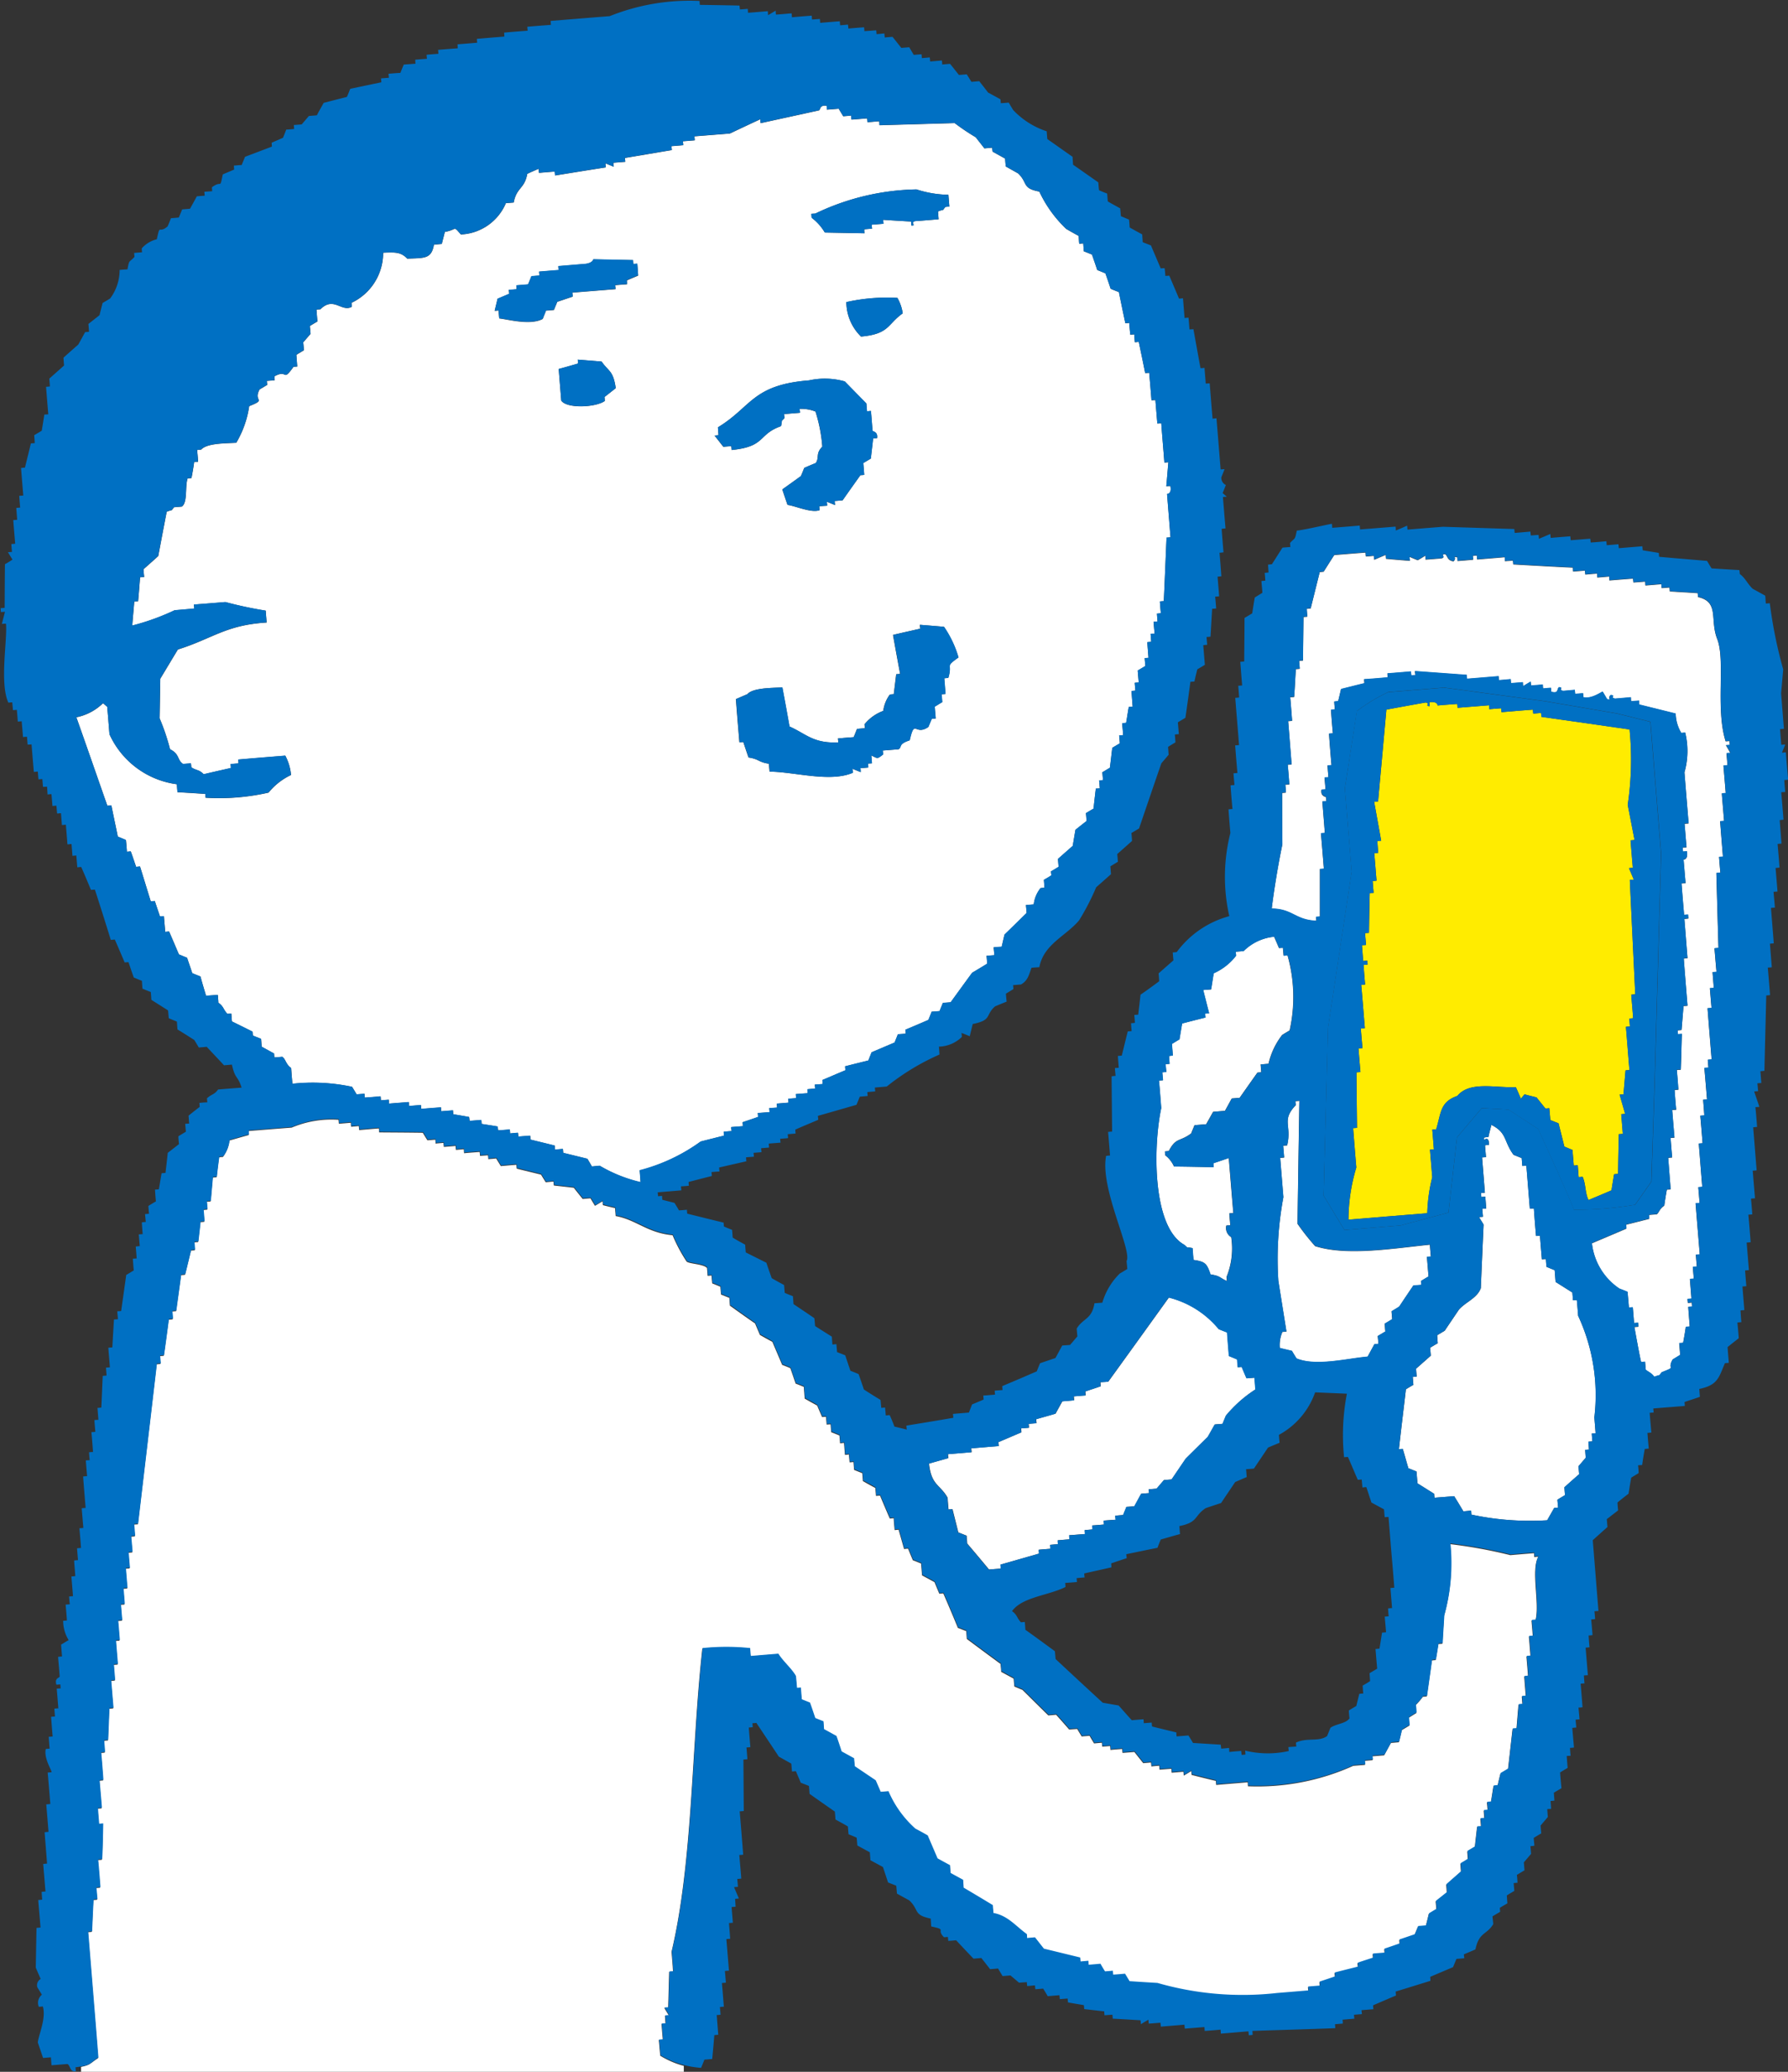 <?xml version="1.0" encoding="UTF-8"?> <svg xmlns="http://www.w3.org/2000/svg" width="78.787" height="91.289" viewBox="0 0 78.787 91.289"><rect x="0" y="0" width="78.787" height="91.289" fill="#333333" stroke="none"/><g id="Group_187" data-name="Group 187" transform="translate(-387.207 -82.372)"><path id="Path_1475" data-name="Path 1475" d="M413.255,123.1c.17-.017.347-.029.517-.044-.006-.058-.006-.116-.015-.172l.346-.031c0-.06-.01-.114-.014-.168.178-.017.346-.031.521-.044-.008-.062-.01-.12-.015-.18.234-.017.461-.035.7-.054-.008-.058-.012-.116-.014-.174.114-.008.232-.017.344-.029,0-.054-.006-.118-.015-.174.176-.012.347-.027.523-.042-.008-.056-.013-.116-.017-.172.176-.014.347-.027.527-.039a1.344,1.344,0,0,1-.015-.178l.346-.029c.044-.118.1-.237.143-.359.114-.006.23-.015.349-.027.1-.183.2-.365.3-.55.12-.015.23-.019.349-.029,0-.058-.008-.114-.014-.17.116-.006.23-.017.346-.027l.322-.376c.108-.014.226-.019.34-.031.208-.305.419-.614.625-.919.319-.317.649-.641.967-.956.1-.18.207-.363.307-.544.118-.014.236-.021.346-.029.05-.124.1-.241.147-.361a5.632,5.632,0,0,1,1.3-1.154l-.039-.519c-.12.012-.234.019-.349.027-.075-.166-.145-.336-.214-.5-.054,0-.116.008-.174.014-.012-.12-.021-.236-.031-.347-.118-.052-.239-.1-.359-.149-.029-.344-.056-.695-.083-1.039-.12-.048-.241-.093-.365-.145a4.168,4.168,0,0,0-2.2-1.392q-1.332,1.853-2.67,3.706c-.112.012-.232.017-.346.025,0,.062.012.12.013.178-.222.079-.452.151-.678.23.006.056.01.114.014.174-.172.012-.344.027-.523.042.008.058.013.112.017.172-.172.017-.346.031-.521.046-.1.18-.2.361-.3.544-.284.085-.568.16-.851.245a1.707,1.707,0,0,0,.015.174c-.116.01-.234.017-.349.031.008.058.01.114.014.168-.116.014-.23.017-.346.029.006.056.01.118.014.174l-1.015.434c.006.054.012.112.016.172-.4.031-.809.066-1.21.1.006.056.01.116.015.17-.347.031-.695.058-1.04.087a1.355,1.355,0,0,0,.015.174c-.284.083-.571.158-.853.243.1.967.492.917.817,1.5.013.172.027.346.041.519.06-.006.116-.01.176-.014.085.344.172.685.257,1.027.124.046.243.095.365.143.006.118.021.232.027.347.324.38.645.763.961,1.143.176-.015.349-.027.521-.042,0-.056-.008-.112-.014-.174l1.7-.486C413.265,123.22,413.257,123.159,413.255,123.1Z" transform="translate(19.728 27.557)" fill="#fff"></path><path id="Path_1476" data-name="Path 1476" d="M414.831,117.332c.214.181.006.069.361.145.013.174.025.347.042.519.517.079.583.151.751.641.43.06.4.149.72.29,0-.058-.008-.116-.015-.176a3.329,3.329,0,0,0,.207-1.757.465.465,0,0,1-.216-.51c.058-.008.12-.012.174-.014-.013-.176-.031-.349-.042-.525l.176-.012q-.1-1.21-.2-2.425l-.679.23c0,.056.008.118.013.174-.583-.014-1.166-.025-1.747-.031a1.276,1.276,0,0,0-.386-.494c-.006-.058-.012-.116-.015-.172.056,0,.112-.012.17-.015.322-.614.473-.394.988-.776.046-.124.1-.241.145-.363.172-.015.344-.025.515-.042.1-.183.207-.365.307-.548.172-.015.344-.029.521-.042.1-.181.2-.361.3-.546.116-.008.23-.019.346-.027.261-.373.523-.743.784-1.112l.168-.017c-.006-.11-.017-.23-.027-.344.12-.008.236-.019.349-.029a3.241,3.241,0,0,1,.6-1.268c.11-.071.22-.135.33-.2a6.741,6.741,0,0,0-.093-3.309c-.058.008-.116.012-.172.015-.012-.118-.023-.234-.031-.347-.058,0-.114,0-.172.012-.071-.168-.143-.336-.216-.5a2.2,2.2,0,0,0-1.346.633c-.118.008-.23.017-.351.029.006.06.015.11.019.174a2.544,2.544,0,0,1-.984.774c-.042.237-.075.473-.116.71-.118.01-.232.019-.348.027.087.34.172.687.261,1.027l-.178.014c.006.058.01.114.017.172q-.515.127-1.029.263c-.039.23-.079.471-.118.7-.116.068-.22.137-.332.2.013.17.031.346.039.515-.052,0-.108.012-.166.017.01.116.015.228.025.346-.058,0-.112.012-.176.015.01.114.023.23.031.346-.056,0-.114.008-.176.014.01.116.021.232.031.346-.056.008-.12.012-.178.015.041.4.068.809.1,1.214C413.457,113,413.414,116.552,414.831,117.332Z" transform="translate(24.561 19.89)" fill="#fff"></path><path id="Path_1477" data-name="Path 1477" d="M422.352,115.639c.12-.008.234-.015.344-.025,0-.058-.006-.114-.008-.172.11-.069.22-.137.332-.2-.023-.288-.046-.577-.073-.865.06,0,.118-.008.176-.012-.019-.178-.031-.349-.044-.525-1.658.17-3.662.508-5.054.064a10.086,10.086,0,0,1-.778-.986c.027-1.8.052-3.612.083-5.415-.056.008-.118.008-.176.015a1.6,1.6,0,0,0,.017.174c-.649.678-.168.874-.38,1.774l-.174.014c.012.174.029.347.042.521l-.176.015c.046.575.095,1.156.141,1.734a14.77,14.77,0,0,0-.222,3.679c.118.751.239,1.494.357,2.243-.058,0-.118.008-.178.012a1.447,1.447,0,0,0-.114.71c.178.044.355.085.535.129.062.11.135.224.2.332.855.357,2.224,0,3.133-.079.1-.181.2-.365.3-.55.062,0,.122-.008.176-.015-.008-.108-.015-.228-.031-.342.118-.071.224-.137.336-.2-.012-.114-.017-.23-.027-.347.108-.066.224-.135.33-.2-.01-.112-.019-.232-.029-.346.116-.071.226-.131.336-.2C421.933,116.258,422.142,115.949,422.352,115.639Z" transform="translate(27.133 23.379)" fill="#fff"></path><path id="Path_1478" data-name="Path 1478" d="M416.466,130.433c.344-.089.687-.174,1.027-.259,0-.056-.01-.116-.012-.172.114-.012.228-.021.348-.029-.008-.058-.014-.12-.016-.176.168-.015.344-.027.515-.041,0-.062-.01-.12-.013-.174.228-.077.456-.151.681-.234,0-.054-.006-.11-.015-.17.172-.014.349-.027.521-.042,0-.06-.01-.112-.013-.176.114-.006.234-.015.346-.023-.006-.062-.01-.122-.014-.174.172-.015.344-.027.517-.044,0-.058-.01-.114-.014-.172l.344-.025c0-.064,0-.122-.008-.18.172-.012.344-.027.519-.039,0-.058-.006-.118-.01-.174.106-.012.226-.019.342-.029,0-.058-.01-.118-.013-.176.112-.008.232-.015.344-.025a1.721,1.721,0,0,0-.013-.176c.34-.141.676-.29,1.013-.429q0-.087-.012-.174c.34-.089.683-.172,1.025-.257l.143-.361,1.015-.432c.046-.118.1-.237.143-.363.116-.01.232-.015.346-.027,0-.06-.01-.116-.013-.174q.51-.214,1.013-.432c.046-.118.1-.237.143-.361.118-.008.234-.017.349-.027.044-.118.1-.241.145-.363.11-.008.226-.015.344-.027.315-.432.627-.863.946-1.3.22-.131.444-.266.662-.4-.006-.114-.017-.23-.027-.347.116-.01.234-.017.344-.027-.01-.112-.021-.232-.031-.346.12-.01.237-.021.353-.025.044-.181.083-.361.127-.539.328-.315.645-.631.973-.952-.01-.116-.019-.23-.031-.346.114-.012.234-.019.344-.029a1.4,1.4,0,0,1,.3-.718c.056-.008.116-.012.174-.015-.01-.114-.017-.23-.027-.349.108-.066.224-.129.328-.2,0-.058-.012-.112-.015-.174.118-.062.224-.133.336-.2-.01-.116-.019-.234-.029-.347.22-.2.434-.382.652-.577.039-.234.079-.475.12-.708.16-.129.326-.261.488-.384-.006-.12-.015-.234-.027-.349.11-.068.22-.135.336-.2.031-.3.066-.589.1-.882.058,0,.114-.006.176-.012-.01-.12-.015-.23-.031-.344.058-.006.116-.014.172-.017-.01-.116-.019-.232-.031-.346.118-.07.222-.137.334-.2.039-.293.069-.585.106-.876.106-.07.222-.135.332-.2-.008-.116-.019-.234-.029-.349l.176-.012c-.012-.176-.031-.351-.044-.525.06-.006.118-.01.174-.014.041-.236.075-.469.116-.7.058-.006.12-.008.172-.014l-.052-.693c.056-.006.114-.01.172-.017-.01-.118-.021-.232-.029-.342.06-.006.116-.01.178-.014-.017-.178-.031-.351-.046-.527.112-.064.222-.133.338-.2-.013-.116-.021-.228-.031-.346l.168-.015c-.017-.23-.037-.456-.052-.689.06-.008.116-.012.172-.017l-.027-.349c.058-.006.116-.006.176-.01l-.046-.521c.06,0,.116-.008.176-.014-.01-.114-.019-.232-.027-.349.054,0,.112-.01.174-.014-.019-.174-.033-.347-.044-.521.056,0,.114-.012.172-.012.044-.93.081-1.867.122-2.8.058,0,.116-.012.174-.012-.048-.637-.1-1.27-.152-1.911,0,0,.222,0,.145-.353-.058,0-.122.006-.178.014.033-.351.06-.708.091-1.062-.054.006-.118.014-.176.017-.042-.575-.095-1.156-.137-1.734-.06.008-.114.012-.172.015-.031-.347-.058-.695-.087-1.037l-.172.01c-.031-.405-.066-.809-.1-1.208l-.178.01c-.091-.463-.187-.913-.282-1.373-.056,0-.118.012-.174.014-.008-.114-.017-.23-.025-.346l-.176.014c-.017-.172-.033-.346-.044-.519-.058.006-.11.01-.172.014-.1-.458-.193-.917-.286-1.373-.122-.046-.245-.095-.363-.147-.073-.224-.151-.454-.232-.68-.116-.048-.241-.1-.359-.145-.071-.224-.153-.452-.23-.678-.116-.052-.239-.1-.361-.147-.008-.114-.017-.23-.025-.347-.06,0-.118.012-.176.015-.013-.112-.017-.234-.027-.346-.185-.1-.365-.2-.546-.307a5.444,5.444,0,0,1-1.187-1.647c-.78-.143-.494-.38-.934-.8l-.546-.307c-.008-.116-.021-.23-.027-.346l-.55-.305c-.008-.058-.015-.114-.019-.174-.11.008-.228.019-.344.029-.127-.166-.255-.324-.382-.49a9.523,9.523,0,0,1-.929-.625l-3.313.095a1.34,1.34,0,0,0-.012-.174c-.17.012-.346.029-.517.042a1.5,1.5,0,0,0-.015-.17c-.23.019-.459.037-.689.054,0-.054-.012-.116-.014-.178-.12.014-.234.021-.349.031-.068-.112-.135-.22-.2-.332-.176.014-.347.029-.521.041,0-.058-.006-.114-.01-.17-.32-.05-.272.178-.334.2-.863.191-1.716.375-2.575.564a1.372,1.372,0,0,1-.01-.174c-.454.208-.9.421-1.347.631l-1.558.124c0,.06.008.12.012.176l-.521.042c.006.058.01.118.014.172-.17.017-.349.029-.517.044,0,.06.01.116.013.172-.691.114-1.376.232-2.065.347.006.056.01.116.013.17-.176.014-.347.027-.521.042,0,.06.008.116.015.176-.122-.052-.245-.1-.365-.151,0,.06.01.12.015.178-.745.116-1.49.237-2.236.357-.008-.06-.012-.116-.017-.172-.23.017-.459.037-.693.056,0-.06-.01-.118-.014-.178-.172.071-.338.145-.5.22-.124.678-.467.583-.6,1.266-.112.008-.226.019-.344.027a2.26,2.26,0,0,1-1.983,1.38c-.353-.405-.151-.208-.707-.112-.042.174-.089.351-.133.529-.114.012-.23.021-.346.031-.112.635-.413.587-1.174.618-.28-.282-.49-.288-1.066-.261a2.428,2.428,0,0,1-1.392,2.206c0,.06.008.116.015.174-.456.257-.8-.477-1.386.112-.06,0-.118.012-.172.015.01.172.025.347.041.521-.114.066-.224.133-.336.2.01.116.025.234.031.346l-.322.375c.012.116.023.234.029.349q-.168.1-.33.2c.012.17.023.344.039.517-.056,0-.11.008-.168.014-.5.7-.228.085-.836.415,0,.064.008.118.01.174-.116.012-.232.019-.347.029.008.058.01.114.017.176-.112.066-.224.135-.336.2-.3.55.344.417-.459.737a4.388,4.388,0,0,1-.57,1.614c-.541.027-1.293.023-1.546.3-.06.008-.114.012-.176.015.013.174.033.346.041.521-.056,0-.114.008-.172.008-.033.241-.073.475-.12.71-.052.006-.11.01-.168.014-.124.347.008,1.048-.253,1.243-.114.012-.23.019-.344.029-.181.208.006.068-.326.2-.129.652-.249,1.3-.373,1.95-.216.2-.434.388-.649.581.006.112.017.234.029.344-.058,0-.12.008-.18.014-.029.351-.054.707-.087,1.054-.056,0-.114.012-.17.017-.027.347-.062.7-.089,1.054a10.284,10.284,0,0,0,1.867-.674l.865-.075c0-.06-.01-.112-.013-.176.461-.035.921-.071,1.386-.11a17.621,17.621,0,0,0,1.776.378c.013.178.027.349.041.523-1.809.112-2.376.707-3.911,1.189-.261.429-.517.859-.776,1.288-.01.585-.019,1.164-.029,1.745a9.377,9.377,0,0,1,.459,1.361c.444.226.3.471.575.649.112-.008.228-.017.346-.027.008.058.013.118.017.174.222.151.344.095.544.307.4-.095.8-.185,1.2-.276l-.012-.174c.114-.008.23-.019.347-.027,0-.056-.008-.116-.015-.17.695-.062,1.388-.116,2.077-.172a2.242,2.242,0,0,1,.253.851,2.831,2.831,0,0,0-.99.776,9.819,9.819,0,0,1-2.776.226,1.639,1.639,0,0,0-.013-.168c-.405-.027-.82-.054-1.224-.075-.012-.122-.021-.234-.027-.351a3.809,3.809,0,0,1-2.969-2.2c-.035-.4-.066-.807-.1-1.21l-.185-.162a2.339,2.339,0,0,1-1.176.622c.461,1.3.911,2.6,1.367,3.9.062-.01.114-.014.176-.017.093.459.191.915.284,1.374.118.05.239.1.357.149.017.168.035.346.044.519.058,0,.116-.014.17-.015.083.222.156.454.236.68.058,0,.12-.012.172-.015.158.51.315,1.025.473,1.535l.178-.014c.071.22.152.448.228.68l.172-.014c.019.23.041.461.058.693.056,0,.114-.012.172-.015.147.334.29.674.432,1.008.122.052.237.1.361.149.073.226.156.454.228.678.118.052.241.1.361.145.077.288.164.573.247.851.172-.014.344-.025.517-.037.01.114.021.232.025.344.239.164.208.3.4.49l.17-.014c.01.116.017.232.029.349.3.147.606.3.909.45,0,.058.008.112.014.172.118.05.235.093.361.145.01.114.015.234.027.346.185.1.367.207.546.3,0,.058.008.12.014.174.112-.008.23-.019.347-.029.151.1.156.336.39.492.015.232.035.458.056.695a8.323,8.323,0,0,1,2.629.135c.068.11.135.22.2.332l.348-.027c0,.054.01.114.013.17.23-.015.461-.033.695-.056.008.064.01.118.014.176l.346-.027c.006.058.012.112.015.172l.867-.069c.006.058.012.114.015.172.172-.012.346-.027.519-.042.006.06.008.114.01.172.3-.025.583-.046.876-.069,0,.056,0,.118.01.174.17-.012.346-.027.519-.041,0,.056.01.114.013.172.239.041.477.079.7.122.008.052.013.108.019.17.172-.012.342-.027.515-.041.008.056.01.112.014.176.237.037.471.071.712.114,0,.052.01.114.015.168.172-.01.348-.021.517-.041.006.062.01.114.013.178.114-.012.232-.021.344-.031.008.06.014.114.019.17.17-.015.344-.027.519-.041.008.06.008.116.012.172.359.091.714.174,1.07.264,0,.058.01.118.013.178.118-.012.236-.019.347-.031.006.056.01.116.017.174.353.087.712.174,1.062.261.071.112.137.224.2.34.116-.012.232-.023.346-.033a6.4,6.4,0,0,0,1.8.726c-.012-.174-.025-.347-.039-.521A7.981,7.981,0,0,0,416.466,130.433ZM427.823,109.1c-.625.452-.243.237-.448.9-.064.008-.122.014-.178.017.017.228.039.461.052.691-.054.008-.116.012-.172.015.013.114.023.23.031.347-.114.064-.22.135-.332.2.014.174.027.347.044.519-.062.008-.12.012-.176.019-.05.116-.1.237-.147.355-.6.417-.6-.4-.824.589-.525.172-.322.288-.49.394l-.7.056a1.723,1.723,0,0,1,.019.174c-.266.2-.226.187-.519.042,0,.052.012.112.013.176s.008.11.015.17c-.06.006-.118.008-.178.014.006.058.013.116.015.172-.118.012-.232.021-.346.029.006.054.008.114.012.174-.118-.046-.241-.1-.359-.145.006.056.008.116.012.174-1.012.436-2.558-.042-3.668-.05-.01-.116-.021-.234-.027-.347-.483-.075-.413-.2-.9-.278-.079-.228-.154-.452-.23-.68-.062,0-.118.012-.172.015-.052-.633-.106-1.274-.154-1.907.172-.071.336-.145.5-.214.255-.28,1.008-.272,1.546-.3q.162.857.315,1.722c.734.326,1.046.753,2.15.7,0-.062-.01-.12-.017-.172.234-.023.467-.041.695-.058.052-.124.1-.243.147-.365l.351-.029c-.006-.058-.015-.116-.023-.17a1.912,1.912,0,0,1,.828-.593,1.559,1.559,0,0,1,.292-.722c.06-.006.116-.01.172-.014.037-.3.073-.587.108-.88l.172-.014c-.106-.575-.212-1.147-.313-1.718.392-.095.8-.183,1.2-.276-.006-.056-.013-.112-.015-.17.355.029.7.056,1.056.087A4.675,4.675,0,0,1,427.823,109.1Zm-4.289-14.135a2.138,2.138,0,0,1-.649-1.521,8.155,8.155,0,0,1,2.249-.185,1.88,1.88,0,0,1,.234.681C424.686,94.422,424.788,94.847,423.534,94.961Zm-2.013-5.423a10.692,10.692,0,0,1,4.454-1.064,4.809,4.809,0,0,0,1.407.237c.013.172.029.344.042.519-.052,0-.116.012-.174.015-.178.212.014.068-.326.2.008.116.017.234.027.344-.351.029-.695.06-1.042.083-.234.075.089.2-.158.193,0-.058-.01-.116-.014-.176-.407-.023-.82-.048-1.228-.075,0,.058.008.116.012.174-.172.015-.344.027-.517.042,0,.06.006.114.015.174-.122.01-.23.017-.346.029,0,.056,0,.114.01.174l-1.747-.033a2.255,2.255,0,0,0-.577-.651c-.006-.058-.01-.116-.013-.176Zm-4.3,9.422c1.492-.905,1.513-1.873,4.019-2.071a3.243,3.243,0,0,1,1.573.046c.317.324.635.649.952.971l.029.347c.058-.006.116-.012.172-.015.027.288.048.573.071.867.013.05.239.029.2.33l-.174.014c-.033.3-.07.589-.1.884l-.334.2c.015.176.029.347.042.519a1.6,1.6,0,0,1-.168.014c-.264.371-.527.739-.786,1.11-.118.008-.232.021-.348.029.006.056.008.118.016.178-.118-.05-.241-.1-.363-.147.006.056.012.114.015.176-.118.006-.23.015-.349.023.008.058.01.116.014.174-.353.135-1.052-.185-1.411-.234-.077-.224-.152-.452-.23-.681.274-.195.548-.39.82-.589.054-.12.1-.241.149-.361.164-.071.336-.145.508-.214.168-.264-.021-.407.286-.722a6.762,6.762,0,0,0-.3-1.546,1.719,1.719,0,0,0-.7-.118c0,.054.012.118.015.172-.234.021-.467.037-.7.06.006.06.01.114.017.176-.185.21-.069,0-.152.355-1.031.361-.651.9-2.178,1.05,0-.058-.008-.114-.014-.17-.116.01-.232.017-.346.029-.133-.164-.259-.33-.388-.494.054,0,.11-.012.172-.014C417.242,99.19,417.237,99.077,417.225,98.961ZM412.241,97.8c-.4.288-1.676.346-1.919-.017-.037-.467-.077-.927-.112-1.392.286-.075.566-.16.853-.241,0-.058-.006-.114-.015-.172l1.05.085c.317.452.514.39.625,1.174l-.494.388C412.235,97.677,412.237,97.737,412.241,97.8Zm.979-5.141c-.17.012-.342.025-.523.041.008.062.012.116.017.174-.633.05-1.266.1-1.905.154.008.06.012.114.016.178-.226.071-.452.153-.678.226-.05.122-.1.237-.147.359-.118.012-.23.021-.349.029-.046.122-.1.237-.143.365-.548.3-1.542.017-1.919-.021-.012-.114-.021-.234-.029-.347l-.172.012c.041-.172.085-.349.127-.531.17-.071.334-.143.51-.216-.006-.058-.008-.116-.015-.176.11,0,.228-.015.344-.027-.006-.058-.008-.112-.013-.17.172-.015.347-.027.519-.044.05-.12.1-.237.147-.361.114-.008.232-.019.351-.027-.006-.058-.01-.116-.014-.174.286-.023.573-.048.859-.069,0-.06-.008-.116-.01-.174l1.21-.1c.315-.048.33-.2.33-.2.585.014,1.17.023,1.753.037,0,.056.008.114.013.17l.172-.015c.015.174.029.349.041.525-.164.07-.334.139-.5.214A1.711,1.711,0,0,1,413.219,92.656Z" transform="translate(1.616 2.241)" fill="#fff"></path><path id="Path_1479" data-name="Path 1479" d="M427.035,116.462c-.017-.23-.035-.463-.058-.691-.056,0-.112.008-.17.008-.006-.108-.017-.23-.027-.344-.249-.154-.49-.309-.737-.463-.015-.176-.027-.346-.042-.519-.12-.05-.243-.1-.359-.147-.013-.11-.019-.232-.029-.344-.06,0-.116.008-.176.014-.029-.349-.058-.7-.085-1.039-.056,0-.11.008-.172.008-.035-.405-.068-.8-.095-1.21-.06,0-.122.006-.178.012-.05-.631-.1-1.268-.154-1.9l-.176.014c-.012-.116-.019-.23-.029-.347-.118-.048-.239-.095-.357-.143-.44-.589-.278-.973-.979-1.32-.044.18-.093.355-.131.537-.064,0-.12.012-.178.015-.066.234.114-.075.189.158a1.244,1.244,0,0,1,.014.172c-.058,0-.114.012-.174.017.013.176.027.347.044.521-.058.006-.118.01-.174.014.042.515.085,1.039.124,1.554-.056.006-.112.01-.174.017.01.06.014.118.017.174.056-.008.118-.012.176-.015.013.176.027.347.041.521-.06.008-.116.008-.176.014.012.116.021.232.031.349-.06.006-.12.014-.172.014.062.11.133.214.2.332q-.064,1.4-.122,2.8c-.166.45-.676.61-.969.952-.207.307-.415.614-.622.923-.112.068-.224.135-.332.2.008.118.015.234.025.351-.112.064-.224.131-.336.2.008.116.023.234.029.349-.214.191-.432.382-.649.575.008.112.015.23.029.346-.058.006-.114.012-.176.015.014.114.017.234.031.347-.114.068-.222.129-.332.2-.1.88-.212,1.761-.307,2.639.06-.008.114-.012.17-.014.085.28.162.571.247.851.118.048.235.095.357.143.016.176.029.349.044.523.247.154.49.309.736.461a1.269,1.269,0,0,0,.015.174c.288-.025.573-.044.865-.069.139.218.272.444.407.668.114-.008.228-.021.34-.031.008.056.01.118.014.176a12.37,12.37,0,0,0,3.338.249c.1-.18.208-.365.309-.544l.172-.015c-.01-.118-.021-.232-.031-.344.11-.075.224-.135.336-.207-.012-.114-.019-.23-.027-.344q.322-.292.651-.577c-.01-.12-.021-.234-.029-.351l.317-.373c-.008-.116-.017-.23-.023-.347a1.657,1.657,0,0,1,.166-.014c-.008-.114-.015-.232-.025-.346.062-.006.112-.01.176-.014-.01-.118-.021-.234-.027-.347l.168-.014c-.019-.232-.037-.465-.054-.695A8.287,8.287,0,0,0,427.035,116.462Z" transform="translate(29.712 23.888)" fill="#fff"></path><path id="Path_1480" data-name="Path 1480" d="M414.58,149.194c-.021-.232-.039-.461-.062-.693l.176-.014c-.021-.23-.039-.463-.058-.695.062,0,.12-.008.178-.013-.012-.114-.017-.23-.027-.344.056-.008.112-.012.172-.017-.069-.112-.137-.22-.2-.332.058,0,.112-.008.172-.013.013-.527.031-1.05.042-1.573.064-.006.118-.008.172-.013-.017-.292-.042-.583-.066-.871.944-4,.869-8.988,1.357-13.366a10.185,10.185,0,0,1,2.093,0c.01.118.017.232.029.347.4-.033.809-.068,1.216-.1.195.324.6.66.774.985.017.174.031.344.046.517l.17-.012.041.517c.12.052.243.1.361.147.081.226.156.452.234.681l.361.143c.01.114.015.232.025.346.185.1.365.207.546.3.081.226.156.458.23.683.187.1.367.2.548.3.008.118.021.234.031.351l.921.62c.075.172.147.334.22.508.112-.008.23-.017.342-.029a4.657,4.657,0,0,0,1.187,1.651c.176.1.363.2.544.305.143.336.288.67.432,1.01.18.1.361.2.55.305.01.116.015.23.027.344.182.1.363.2.55.305.008.118.017.232.023.347.43.255.857.51,1.286.77.008.112.019.23.027.346.639.114,1,.6,1.471.929a1.318,1.318,0,0,1,.012.174c.12-.014.235-.019.347-.031.135.166.263.332.394.5.531.129,1.067.259,1.6.39,0,.058.01.116.013.174.116-.012.23-.019.346-.031,0,.06.01.12.012.176.174-.014.349-.031.521-.044.068.116.137.226.2.336.116-.01.228-.017.346-.029,0,.056.01.116.013.172.174-.01.346-.025.523-.041.064.11.131.218.2.33.411.027.822.054,1.228.077a13.567,13.567,0,0,0,5.27.444c.465-.037.927-.077,1.39-.114,0-.056-.012-.116-.016-.172.174-.015.344-.029.521-.042-.008-.058-.01-.116-.017-.176.23-.075.454-.149.683-.23,0-.054-.01-.114-.017-.17.346-.091.685-.174,1.029-.261,0-.056-.012-.114-.015-.174.226-.075.459-.151.678-.222,0-.062-.006-.122-.01-.178.172-.015.346-.027.521-.042,0-.06-.008-.116-.013-.174.224-.075.45-.152.674-.232a1.728,1.728,0,0,0-.012-.174c.228-.075.456-.154.676-.23.05-.118.1-.241.149-.361.12-.01.23-.017.347-.031.044-.174.089-.351.131-.529.108-.068.22-.135.33-.2,0-.122-.019-.234-.027-.351.164-.131.328-.259.49-.39-.008-.116-.015-.228-.025-.346.214-.193.432-.38.651-.575-.012-.118-.017-.232-.027-.348.108-.066.222-.137.328-.2-.008-.116-.015-.228-.025-.344.112-.071.222-.135.334-.2.031-.293.066-.587.1-.882.056,0,.114,0,.172-.01-.01-.12-.017-.234-.029-.349l.176-.012c-.013-.116-.019-.234-.029-.347.06,0,.118-.01.174-.015-.008-.116-.019-.232-.031-.346.06,0,.122-.012.174-.012.042-.237.077-.475.114-.708.062-.008.12-.012.181-.015.039-.18.083-.357.127-.535l.334-.2c.068-.593.133-1.178.2-1.764.06-.006.116-.008.172-.012.031-.355.058-.707.089-1.056.058-.008.116-.012.172-.015-.008-.114-.017-.23-.027-.347.058-.006.12-.01.176-.012-.023-.29-.046-.577-.069-.871a1.553,1.553,0,0,0,.168-.013c-.019-.288-.044-.577-.069-.869.064,0,.118-.008.178-.012-.023-.288-.046-.577-.071-.869a1.67,1.67,0,0,0,.172-.014c-.015-.224-.037-.459-.056-.689.06-.006.116-.012.176-.015.191-.743-.212-2.2.124-2.8-.062,0-.12.008-.176.014-.008-.062-.01-.114-.013-.17-.346.025-.7.056-1.044.085a21.584,21.584,0,0,0-2.652-.485,8.535,8.535,0,0,1-.268,3.16c-.023.409-.052.82-.073,1.23l-.18.013c-.037.237-.075.471-.116.708-.052,0-.114.008-.17.015q-.11.791-.222,1.585c-.056.006-.114.01-.176.017a2.842,2.842,0,0,1-.317.371c.015.12.025.236.029.349-.114.064-.216.135-.33.2.008.114.017.232.029.349-.114.066-.222.133-.336.2-.042.18-.083.355-.129.533-.116.01-.232.023-.349.029-.1.181-.2.365-.3.548-.176.014-.347.031-.521.041,0,.058.008.116.015.17-.12.014-.234.021-.351.031.006.062.008.118.015.178-.172.014-.347.027-.519.042a10.266,10.266,0,0,1-4.639.9c-.006-.058-.01-.112-.014-.174-.465.039-.927.075-1.386.116-.006-.058-.01-.12-.014-.178q-.539-.127-1.069-.264a1.631,1.631,0,0,1-.015-.17c-.11.068-.218.137-.334.2,0-.052-.008-.114-.015-.17-.168.015-.346.029-.514.042-.008-.058-.01-.114-.019-.172-.176.012-.346.027-.519.039,0-.056-.008-.112-.013-.174-.116.008-.234.019-.346.031,0-.06-.012-.116-.017-.174-.114.012-.226.019-.34.029-.133-.164-.259-.326-.392-.492l-.519.041a1.241,1.241,0,0,1-.015-.172c-.176.01-.348.025-.521.041,0-.056-.006-.114-.013-.172-.118.01-.23.021-.349.025,0-.056-.012-.114-.014-.17-.112.01-.23.019-.342.031-.071-.114-.137-.224-.2-.336-.116.01-.234.017-.347.029-.066-.112-.135-.224-.2-.33-.114.008-.234.013-.351.025-.189-.218-.38-.434-.577-.652-.108.012-.228.019-.342.031-.384-.376-.759-.751-1.141-1.127-.122-.048-.239-.1-.357-.149-.01-.112-.021-.228-.031-.347-.181-.1-.369-.2-.55-.3,0-.114-.019-.23-.027-.347-.49-.361-.994-.732-1.485-1.1-.012-.114-.017-.23-.025-.347-.129-.044-.243-.1-.369-.139-.21-.513-.423-1.017-.643-1.521-.056,0-.114.01-.174.013-.073-.166-.145-.34-.214-.51-.181-.1-.367-.2-.55-.3-.013-.174-.029-.347-.041-.521-.118-.046-.239-.1-.363-.143-.071-.17-.141-.336-.21-.51-.062,0-.118.008-.176.015-.081-.286-.162-.569-.243-.853-.062.006-.12.014-.174.017-.015-.174-.033-.347-.042-.523-.056.006-.118.01-.17.017-.149-.338-.292-.68-.432-1.012l-.178.012c-.006-.112-.021-.234-.027-.346-.181-.1-.369-.2-.55-.307-.006-.114-.017-.23-.027-.349-.12-.044-.241-.095-.361-.143-.008-.11-.017-.234-.027-.346l-.17.014c-.012-.114-.021-.23-.033-.346-.06.01-.116.01-.172.017-.015-.174-.027-.351-.042-.525-.06,0-.12.012-.174.015-.006-.114-.019-.232-.027-.344-.12-.052-.243-.1-.363-.147q-.012-.171-.029-.347l-.172.012c-.01-.114-.019-.232-.031-.342l-.17.01c-.071-.168-.147-.336-.216-.506-.183-.1-.367-.2-.548-.305-.017-.172-.027-.346-.042-.519-.12-.048-.239-.1-.359-.143-.077-.226-.154-.454-.234-.681-.12-.05-.239-.1-.361-.145-.141-.34-.288-.674-.429-1.012-.182-.1-.367-.2-.55-.307-.071-.17-.143-.332-.214-.506-.371-.255-.737-.517-1.108-.782-.012-.114-.017-.234-.027-.347-.125-.044-.243-.1-.365-.143-.006-.116-.023-.234-.029-.347-.12-.048-.237-.1-.359-.145-.012-.114-.021-.23-.031-.347l-.172.014c-.006-.112-.017-.224-.027-.346-.156-.174-.753-.178-.894-.278a6.884,6.884,0,0,1-.622-1.166c-1.122-.106-1.585-.676-2.508-.846-.008-.12-.021-.232-.027-.349-.181-.042-.359-.085-.537-.131-.008-.056-.01-.11-.015-.17-.11.068-.222.135-.332.2-.068-.108-.133-.22-.2-.33-.118.01-.234.017-.342.029-.133-.166-.264-.328-.392-.494-.293-.035-.589-.068-.878-.1-.01-.056-.015-.118-.019-.174-.114.008-.23.021-.34.031-.071-.114-.141-.226-.207-.336-.353-.089-.716-.174-1.069-.263a1.584,1.584,0,0,1-.016-.17c-.228.014-.461.037-.687.056-.07-.116-.137-.222-.207-.336-.118.014-.234.021-.346.031,0-.06-.008-.118-.012-.17l-.353.025c0-.06-.01-.118-.015-.172-.222.015-.458.033-.685.054-.006-.058-.01-.118-.013-.176-.122.012-.232.023-.347.031-.008-.056-.012-.12-.017-.174-.174.014-.346.031-.517.041,0-.058-.012-.112-.015-.176-.118.01-.232.017-.349.029,0-.054-.006-.112-.01-.17-.112.008-.232.019-.346.027-.073-.108-.137-.218-.207-.332-.639-.01-1.28-.012-1.923-.017,0-.06-.01-.118-.013-.174-.286.021-.573.048-.865.073-.008-.06-.012-.12-.019-.178-.108.012-.224.021-.338.029a1.708,1.708,0,0,1-.013-.174l-.525.044-.015-.174a4.478,4.478,0,0,0-2.064.344c-.635.048-1.27.1-1.907.151l.012.178c-.282.075-.564.16-.853.241a1.414,1.414,0,0,1-.284.724,1.448,1.448,0,0,0-.17.014c-.041.292-.077.583-.108.882-.058,0-.12.006-.172.012-.031.351-.062.7-.093,1.052-.056.006-.114.006-.172.012.008.12.019.236.027.351-.056,0-.112.01-.174.015.016.174.031.346.042.519a1.221,1.221,0,0,1-.172.012c-.037.3-.068.585-.1.882-.06,0-.114.008-.172.014.01.118.017.232.025.349a1.668,1.668,0,0,0-.172.015c-.087.355-.17.707-.259,1.062-.062.008-.118.014-.178.017-.071.531-.145,1.058-.216,1.589a1.718,1.718,0,0,0-.172.014c.006.114.019.232.023.344-.058.006-.112.008-.178.017-.069.529-.139,1.06-.216,1.589l-.172.014.029.346c-.056.006-.116.008-.17.014-.274,2.351-.552,4.7-.828,7.052-.052,0-.114.006-.172.01.014.176.027.346.041.523-.056,0-.114.01-.172.015.017.226.041.459.058.689-.058.008-.12.012-.172.015.017.23.037.461.056.691-.06,0-.12.01-.178.012.023.293.046.581.071.873-.054.006-.11.008-.174.013.017.228.039.463.054.693l-.168.012c.017.234.035.463.058.7-.062.006-.118.008-.181.015.029.288.048.577.073.863l-.168.014c.025.347.056.7.083,1.042-.062.008-.12.01-.176.015.017.23.037.463.054.689-.054.008-.112.008-.172.015.033.4.068.811.1,1.212-.058.006-.118.01-.176.014-.023.471-.039.936-.058,1.4-.066,0-.12.012-.176.015.012.174.027.347.037.519a1.645,1.645,0,0,1-.168.013c.033.4.068.809.095,1.214-.056,0-.114.01-.166.017.029.4.066.807.1,1.212l-.172.014c.012.23.035.461.052.693.06,0,.118-.012.178-.014,0,0-.023,1.44-.05,1.575l-.172.012c.035.4.068.811.1,1.216-.06.006-.112.012-.176.015.013.17.029.34.044.515-.058.008-.114.012-.168.017-.029.467-.044.934-.068,1.4-.056.006-.114.01-.17.014.149,1.851.3,3.7.448,5.55-.363.23-.336.307-.751.384v.228h26.559v-.272A3.917,3.917,0,0,1,414.58,149.194Z" transform="translate(1.719 23.759)" fill="#fff"></path><path id="Path_1481" data-name="Path 1481" d="M436.244,103.471l.172-.012c-.006-.06-.01-.116-.012-.174-.058.006-.12.008-.172.012-.456-1.44,0-3.558-.371-4.508-.336-.855.106-1.633-.846-1.849-.006-.06-.01-.116-.013-.172-.411-.029-.82-.05-1.23-.077a1.669,1.669,0,0,0-.017-.172c-.11.012-.23.019-.344.025,0-.052-.01-.11-.012-.172-.234.021-.463.039-.7.058l-.012-.17c-.172.012-.347.025-.519.039,0-.056-.014-.112-.015-.172-.346.025-.695.052-1.042.081,0-.052-.01-.112-.01-.172l-.523.044c0-.058-.006-.116-.013-.174-.172.012-.346.027-.517.042,0-.06-.014-.114-.019-.174-.168.015-.34.027-.517.041l-.012-.172c-.878-.042-1.757-.093-2.627-.141,0-.054-.008-.108-.017-.168-.118.01-.232.015-.348.025,0-.054-.006-.11-.012-.174l-1.212.1c-.008-.054-.01-.116-.017-.174-.058,0-.114.008-.176.017.008.054.01.11.013.168-.226.019-.459.039-.689.056,0-.054,0-.114-.012-.17-.249-.029.012.015-.162.185-.3-.044-.253-.261-.376-.317-.245.019.081.127-.156.187-.23.019-.463.037-.7.054,0-.054-.006-.114-.013-.174-.108.068-.22.139-.332.2-.12-.046-.243-.1-.361-.149,0,.06.014.118.016.174-.353-.025-.707-.056-1.054-.087l-.012-.174c-.176.073-.34.147-.508.216,0-.054-.012-.118-.019-.174-.114.012-.228.019-.346.027-.006-.058-.01-.11-.013-.17-.461.033-.921.071-1.38.108-.162.247-.315.494-.469.736-.058,0-.118.012-.172.015l-.4,1.606c-.054,0-.112.006-.172.014.006.114.015.23.027.346l-.172.014c-.006.637-.016,1.282-.021,1.921-.054,0-.112.008-.17.014.008.114.021.232.027.347a1.719,1.719,0,0,1-.172.015c-.027.411-.044.819-.075,1.228l-.174.01c.033.349.056.7.085,1.042-.058,0-.116.012-.174.015.052.633.1,1.272.152,1.909-.058,0-.116.008-.172.01.027.292.052.577.071.869l-.176.012c.012.12.019.234.025.346-.052.006-.112.012-.166.015,0,.759,0,1.512.01,2.27-.172.807-.369,1.994-.469,2.828.934.015,1.029.5,1.965.539,0-.06-.012-.116-.015-.174l.174-.014c0-.7,0-1.4,0-2.095.06,0,.116-.008.174-.015-.041-.517-.083-1.041-.129-1.56l.172-.014c-.035-.458-.073-.923-.11-1.386l.176-.012-.012-.174c-.014-.031-.257-.044-.2-.334a1.757,1.757,0,0,1,.176-.014c-.013-.174-.031-.353-.044-.523l.172-.012c-.015-.172-.027-.346-.041-.519.056,0,.114-.006.176-.015q-.061-.692-.11-1.386c.05,0,.112-.01.172-.012-.033-.347-.06-.695-.085-1.041l.172-.017c-.01-.112-.023-.23-.027-.346.056,0,.116-.012.172-.015.044-.178.085-.357.127-.535.346-.085.681-.174,1.029-.255-.006-.062-.008-.122-.015-.176.347-.021.7-.052,1.041-.083,0-.06-.012-.112-.013-.174.347-.027.689-.056,1.039-.085q.006.087.017.174c.056-.006.114-.012.176-.014-.006-.058-.014-.116-.017-.176l2.282.166c0,.054.008.114.012.172.465-.037.923-.075,1.392-.114,0,.062.006.118.01.176.172-.014.351-.027.521-.046,0,.058.01.118.014.178l.523-.041a1.335,1.335,0,0,0,.015.172c.106-.071.22-.135.328-.2.008.058.012.116.016.174.168-.015.346-.029.521-.044a1.031,1.031,0,0,0,.013.172c.114-.01.23-.021.344-.029.008.062.01.118.013.174.332.083.237-.1.336-.2.247.015-.054.108.189.162.168-.015.342-.029.515-.046,0,.058.012.118.014.178.116-.008.232-.019.349-.027.006.054.01.114.013.172.359.095.809-.249.851-.243.071.11.131.22.2.332.239.042-.015-.044.158-.187.243.033-.05.1.185.162.237-.019.463-.039.7-.06a1.348,1.348,0,0,0,.012.176c.118-.012.23-.017.347-.029,0,.054.008.114.01.172.541.133,1.075.263,1.606.4a1.7,1.7,0,0,0,.247.853c.054,0,.114-.012.172-.015a3.407,3.407,0,0,1-.033,1.749c.058.747.122,1.5.183,2.251l-.178.014c.029.347.056.695.087,1.039-.058.008-.118.012-.176.015.008.056.015.114.019.172.056-.006.114-.006.172-.014.068.384-.147.365-.147.365.031.346.058.689.089,1.039-.062,0-.118.012-.178.014.035.465.073.925.114,1.388.06-.008.11-.012.174-.015,0,.062.01.11.015.172-.06.006-.12.014-.178.017.048.577.091,1.152.139,1.732-.052,0-.114.008-.166.014.052.693.11,1.386.166,2.083l-.176.01c-.029.355-.058.71-.087,1.056-.06.006-.114.012-.172.015,0,.052.008.118.013.172l.172-.014c-.014.527-.027,1.052-.046,1.577l-.176.01c.027.291.048.581.07.871l-.166.012c.017.292.042.579.069.873a1.724,1.724,0,0,0-.176.01c.029.4.066.811.1,1.218-.06,0-.12.008-.172.012.021.286.046.573.069.863-.058,0-.118.01-.174.015.037.461.071.929.11,1.388l-.168.012c-.044.237-.081.473-.114.708-.2.122-.241.317-.326.375l-.347.031c.006.054.01.112.012.172-.34.087-.678.174-1.019.257,0,.06.01.116.013.174-.508.218-1.013.43-1.521.647a2.769,2.769,0,0,0,1.21,2c.125.048.243.093.361.143.019.234.041.463.06.695.054-.006.11-.012.17-.014.019.232.039.461.056.693l.178-.014c0,.06.006.114.01.174l-.174.015s.266,1.477.3,1.544c.054,0,.114-.01.17-.015l.029.347c.052.071.257.137.376.317.34-.127.152.008.33-.2.689-.272.21-.095.483-.564l.328-.2c-.012-.174-.025-.347-.042-.521a1.057,1.057,0,0,0,.174-.015c.041-.234.087-.467.116-.7.056-.006.118-.01.174-.017-.021-.286-.044-.573-.066-.865.056,0,.114-.01.172-.017-.006-.054-.012-.114-.015-.174a1.563,1.563,0,0,1-.176.015c0-.056-.01-.114-.013-.172.062,0,.116-.01.174-.017-.021-.284-.044-.577-.068-.863l.172-.015c-.013-.172-.031-.347-.044-.519.062-.008.12-.008.178-.014-.017-.176-.029-.349-.044-.523a1.67,1.67,0,0,0,.172-.015c-.06-.745-.124-1.5-.183-2.251.06,0,.118-.006.176-.014-.019-.232-.037-.461-.058-.693.058,0,.116-.01.176-.017-.052-.633-.1-1.266-.154-1.905l.168-.014c-.029-.4-.064-.811-.1-1.216.062,0,.118-.008.176-.012-.015-.23-.033-.461-.052-.691.052,0,.112-.008.172-.014-.037-.465-.077-.929-.118-1.39.062,0,.122-.008.18-.012-.012-.12-.023-.232-.029-.346.054,0,.116-.012.17-.015q-.093-1.124-.181-2.255c.06,0,.114-.008.176-.014-.025-.288-.048-.579-.073-.869.056,0,.118-.008.172-.015-.015-.226-.037-.459-.054-.691.056,0,.114-.01.174-.017-.031-.342-.06-.689-.089-1.035l.176-.017c-.033-1.1-.062-2.2-.093-3.3.056-.006.114-.012.176-.015-.021-.232-.039-.461-.058-.695l.172-.012c-.042-.519-.085-1.037-.124-1.56.054,0,.112-.012.174-.015-.033-.405-.068-.807-.1-1.21.056-.008.116-.012.172-.017-.031-.4-.066-.809-.1-1.212l.178-.014c-.014-.172-.029-.347-.044-.519l.172-.014C436.379,103.7,436.314,103.585,436.244,103.471Z" transform="translate(27.013 11.743)" fill="#fff"></path><path id="Path_1482" data-name="Path 1482" d="M421.682,119.332c-.033-.405-.064-.811-.1-1.214.058,0,.114-.008.172-.014-.025-.292-.042-.579-.071-.867.058-.006.118-.01.172-.014.222-.734.17-1.208.932-1.471.541-.66,1.664-.353,2.579-.384.077.166.149.336.222.506l.16-.193c.176.05.351.091.527.135.133.164.263.328.394.49a1.009,1.009,0,0,0,.17-.014c.019.176.031.346.046.523l.361.143c.087.34.172.683.257,1.025.118.05.239.1.359.149.017.226.037.459.056.689l.176-.014c.014.174.025.349.039.523.06,0,.118-.008.176-.015.149.349.1.7.259,1.025.336-.143.676-.282,1.012-.429.037-.239.077-.477.114-.707.062-.008.114-.014.178-.015.006-.583.017-1.166.031-1.753.058,0,.114-.008.176-.012-.021-.288-.046-.575-.07-.867.052,0,.112-.012.172-.015-.079-.282-.164-.568-.243-.847.058-.008.12-.012.17-.015.033-.355.06-.7.091-1.052.056-.008.118-.014.172-.017-.052-.639-.1-1.27-.156-1.905.06-.008.12-.01.176-.015-.006-.116-.015-.23-.029-.344.06-.01.116-.014.172-.019-.023-.347-.056-.691-.083-1.037.06-.006.116-.014.176-.017-.079-1.681-.162-3.359-.239-5.04.058,0,.12-.012.176-.012-.071-.17-.143-.34-.214-.506.054-.008.114-.012.17-.015-.033-.407-.068-.811-.1-1.212.06,0,.112-.01.176-.014-.1-.515-.2-1.033-.3-1.548a13.557,13.557,0,0,0,.081-3.322q-1.946-.284-3.884-.556c0-.06-.012-.12-.017-.174-.114.012-.23.021-.342.029-.01-.06-.012-.12-.017-.174-.461.033-.925.075-1.384.112,0-.06-.01-.116-.017-.172-.174.012-.346.025-.519.042,0-.058-.008-.12-.013-.174-.463.039-.921.073-1.388.112a1.6,1.6,0,0,0-.012-.17c-.29.019-.577.041-.869.068,0,0,.023-.189-.357-.147,0,.056.006.116.01.176-.243,0,.058-.131-.181-.16-.579.1-1.152.207-1.726.313q-.182,2.021-.367,4.048l-.172.012c.1.57.208,1.147.309,1.716-.054,0-.116.012-.17.015.013.174.023.346.042.519-.058.008-.116.012-.176.015.035.407.064.811.1,1.21a1.236,1.236,0,0,1-.172.015c.013.174.027.351.044.523-.06,0-.12.006-.172.012-.015.583-.025,1.164-.033,1.749-.058.006-.12.008-.174.015.013.17.031.344.044.519-.062.006-.118.008-.18.012.017.234.037.465.052.695.066,0,.122-.012.181-.014.006.06.013.12.017.172-.062.008-.12.012-.18.015.021.288.042.577.07.865-.058.006-.108.01-.172.017.056.633.106,1.266.16,1.905-.062.006-.12.01-.178.014.021.29.048.577.073.867-.062,0-.12.008-.176.015.027.344.056.691.087,1.037-.06.006-.118.012-.176.014.006.817.017,1.633.025,2.446l-.172.014c.046.577.091,1.154.141,1.732a8.031,8.031,0,0,0-.346,2.3q1.743-.145,3.473-.284A7.316,7.316,0,0,1,421.682,119.332Z" transform="translate(28.637 14.91)" fill="#ffec00"></path><path id="Path_1483" data-name="Path 1483" d="M403.908,94.014c.114-.012.23-.019.346-.029.006.056.01.112.014.17,1.527-.152,1.147-.689,2.178-1.05.083-.351-.033-.145.152-.355-.008-.062-.012-.116-.017-.176.232-.023.465-.039.7-.06,0-.054-.014-.118-.015-.172a1.719,1.719,0,0,1,.7.118,6.762,6.762,0,0,1,.3,1.546c-.307.315-.118.458-.286.722-.172.069-.344.143-.508.214-.05.12-.095.241-.149.361-.272.2-.546.394-.82.589.077.23.153.458.23.681.359.048,1.058.369,1.411.234,0-.058-.006-.116-.014-.174.12-.008.232-.017.349-.023,0-.062-.01-.12-.015-.176.122.046.245.1.363.147-.008-.06-.01-.122-.016-.178.116-.008.23-.021.348-.029.259-.371.521-.739.786-1.11a1.6,1.6,0,0,0,.168-.014c-.013-.172-.027-.344-.042-.519l.334-.2c.033-.3.07-.589.1-.884l.174-.014c.039-.3-.187-.28-.2-.33-.023-.293-.044-.579-.071-.867-.056,0-.114.01-.172.015l-.029-.347c-.317-.322-.635-.647-.952-.971a3.243,3.243,0,0,0-1.573-.046c-2.506.2-2.527,1.166-4.019,2.071.012.116.017.23.029.347-.062,0-.118.01-.172.014C403.649,93.684,403.775,93.85,403.908,94.014Z" transform="translate(15.178 8.043)" fill="#0070c3"></path><path id="Path_1484" data-name="Path 1484" d="M406.319,88.607l1.747.033c-.006-.06-.008-.118-.01-.174.116-.012.224-.019.346-.029-.01-.06-.012-.114-.015-.174.174-.015.346-.027.517-.042,0-.058-.01-.116-.012-.174.407.027.82.052,1.228.075,0,.06.01.118.014.176.247.012-.075-.118.158-.193.347-.023.691-.054,1.042-.083-.01-.11-.019-.228-.027-.344.34-.133.149.012.326-.2.058,0,.122-.012.174-.015-.014-.176-.029-.347-.042-.519a4.809,4.809,0,0,1-1.407-.237A10.692,10.692,0,0,0,405.9,87.77l-.176.012c0,.06.008.118.013.176A2.255,2.255,0,0,1,406.319,88.607Z" transform="translate(17.233 4.01)" fill="#0070c3"></path><path id="Path_1485" data-name="Path 1485" d="M412.116,96.633c0,.058.01.114.015.17-.4.093-.8.181-1.2.276.1.571.207,1.143.313,1.718l-.172.014c-.035.293-.071.583-.108.88-.056,0-.112.008-.172.014a1.559,1.559,0,0,0-.292.722,1.912,1.912,0,0,0-.828.593c.008.054.017.112.023.17l-.351.029c-.048.122-.095.241-.147.365-.228.017-.461.035-.695.058.008.052.013.11.017.172-1.1.054-1.417-.373-2.15-.7q-.154-.866-.315-1.722c-.539.029-1.292.021-1.546.3-.168.069-.332.143-.5.214.048.633.1,1.274.154,1.907.054,0,.11-.012.172-.015.075.228.151.452.23.68.483.079.413.2.9.278.006.114.017.232.027.347,1.11.008,2.656.486,3.668.05,0-.058-.006-.118-.012-.174.118.048.241.1.359.145,0-.06-.006-.12-.012-.174.114-.008.228-.017.346-.029,0-.056-.01-.114-.015-.172.06-.006.118-.008.178-.014-.008-.06-.012-.116-.015-.17s-.01-.124-.013-.176c.293.145.253.162.519-.042a1.723,1.723,0,0,0-.019-.174l.7-.056c.168-.106-.035-.222.49-.394.226-.986.228-.172.824-.589.05-.118.1-.239.147-.355.056-.008.114-.012.176-.019-.017-.172-.031-.346-.044-.519.112-.066.218-.137.332-.2-.008-.118-.017-.234-.031-.347.056,0,.118-.008.172-.015-.013-.23-.035-.463-.052-.691.056,0,.114-.01.178-.017.2-.666-.178-.452.448-.9a4.675,4.675,0,0,0-.635-1.347C412.819,96.689,412.471,96.662,412.116,96.633Z" transform="translate(15.632 13.269)" fill="#0070c3"></path><path id="Path_1486" data-name="Path 1486" d="M409.009,89.864a1.88,1.88,0,0,0-.234-.681,8.155,8.155,0,0,0-2.249.185,2.138,2.138,0,0,0,.649,1.521C408.429,90.775,408.327,90.35,409.009,89.864Z" transform="translate(17.975 6.313)" fill="#0070c3"></path><path id="Path_1487" data-name="Path 1487" d="M401.848,90.664l-1.05-.085c.01.058.012.114.015.172-.288.081-.568.166-.853.241.035.465.075.925.112,1.392.243.363,1.523.305,1.919.017,0-.06-.006-.12-.012-.176l.494-.388C402.362,91.054,402.165,91.116,401.848,90.664Z" transform="translate(11.866 7.637)" fill="#0070c3"></path><path id="Path_1488" data-name="Path 1488" d="M465.9,115.52c-.06.008-.118.014-.172.017.044-.118.1-.239.143-.359-.056,0-.116.01-.174.012-.017-.23-.035-.461-.054-.689.054-.006.116-.01.172-.014q-.064-.785-.125-1.564c.031-.351.062-.7.093-1.054a20.092,20.092,0,0,1-.591-2.917l-.174.014c-.008-.058-.01-.116-.015-.174a1.057,1.057,0,0,0-.015-.174c-.178-.1-.361-.2-.546-.3-.222-.2-.33-.483-.573-.652,0-.054-.012-.112-.015-.174q-.617-.035-1.228-.075c-.068-.108-.135-.224-.2-.33-.707-.06-1.411-.118-2.11-.181-.008-.054-.01-.11-.015-.17-.235-.042-.475-.075-.712-.118,0-.056-.01-.112-.013-.176l-1.039.085c0-.054-.01-.112-.015-.174-.17.015-.342.031-.517.042,0-.052-.01-.114-.014-.174-.234.021-.463.042-.691.056-.006-.056-.012-.114-.019-.168l-.861.068c-.008-.058-.012-.114-.019-.174-.288.023-.577.044-.863.071-.006-.056-.013-.114-.017-.176-.164.077-.334.141-.5.216-.006-.054-.01-.112-.017-.172-.114.006-.228.017-.344.025-.006-.056-.013-.112-.015-.172-.23.021-.461.041-.693.06-.01-.062-.012-.118-.017-.172l-3.145-.1c-.519.041-1.039.083-1.562.125-.006-.056-.01-.114-.017-.174-.164.073-.332.149-.5.214,0-.052,0-.114-.01-.172-.519.044-1.044.085-1.566.125,0-.056-.01-.112-.012-.172-.405.037-.811.068-1.212.1,0-.058-.01-.118-.013-.176-.077,0-1.145.257-1.548.3-.093.438-.064.288-.3.544.006.06.01.122.017.178-.118.008-.237.019-.348.027l-.467.734c-.058,0-.114.012-.17.017.01.12.015.232.025.346-.054,0-.112.012-.172.015.012.114.021.23.027.346-.056,0-.112.008-.172.014.013.172.033.346.044.519-.112.068-.22.133-.336.207-.041.232-.077.467-.114.7-.11.062-.224.135-.338.2,0,.637-.01,1.282-.013,1.919l-.174.015c.027.347.052.689.083,1.041-.056.006-.114.01-.172.014.015.176.027.347.039.517-.054.008-.112.012-.172.017.056.693.114,1.386.168,2.079-.06.008-.118.01-.172.014.031.405.064.813.1,1.216-.058.006-.114.01-.172.014.01.172.029.346.042.517-.062,0-.116.008-.172.015.023.347.052.7.085,1.042-.062,0-.122.01-.176.014.025.344.052.689.083,1.041a7.885,7.885,0,0,0-.048,3.666,4.249,4.249,0,0,0-2.317,1.583c-.06.008-.118.012-.176.017.012.114.017.232.033.346-.22.191-.436.382-.654.575.01.116.019.234.025.347-.27.2-.542.4-.824.593-.029.29-.066.587-.1.88l-.172.012c.01.12.019.232.025.347-.052.008-.112.014-.17.017.006.112.015.23.027.346-.06.008-.116.01-.17.014-.091.355-.176.71-.264,1.068l-.172.015c.012.174.025.347.039.521l-.17.01c.006.114.019.234.029.347a1.694,1.694,0,0,0-.176.019l.023,2.436c-.056,0-.118.008-.176.014.031.347.058.7.085,1.04-.058,0-.11.01-.172.014-.286,1.429,1.162,4.179.9,4.637.012.12.027.234.033.349-.112.068-.222.137-.332.2a2.937,2.937,0,0,0-.768,1.284c-.11.01-.23.017-.348.027-.116.718-.5.649-.782,1.114.008.116.019.23.029.346l-.322.375c-.114.01-.228.017-.344.025-.1.185-.2.369-.3.552-.224.075-.45.151-.678.23-.05.122-.1.239-.145.357-.506.22-1.012.438-1.519.649,0,.06.008.118.013.174l-.347.027c0,.064.01.118.014.176-.174.014-.346.031-.519.041.008.062.012.116.017.176l-.508.214c-.05.118-.093.241-.143.359-.232.021-.465.039-.7.06.006.058.01.112.017.17-.687.12-1.376.23-2.07.346,0,.058.012.114.017.174-.18-.044-.359-.091-.542-.131-.066-.17-.133-.338-.21-.506-.058,0-.112.012-.172.015-.01-.12-.021-.234-.033-.351-.054.008-.112.012-.168.015-.008-.112-.019-.23-.031-.349-.245-.149-.49-.3-.734-.461-.075-.226-.152-.452-.234-.678-.116-.05-.237-.1-.359-.145-.077-.228-.153-.452-.228-.681-.118-.048-.241-.095-.361-.143-.008-.118-.019-.232-.029-.347-.054,0-.118.01-.176.015-.008-.118-.015-.234-.025-.349-.247-.153-.49-.309-.736-.465-.012-.114-.021-.23-.033-.346-.3-.208-.608-.413-.919-.622-.008-.116-.017-.232-.025-.347-.125-.05-.243-.093-.363-.149l-.027-.344c-.185-.1-.371-.2-.548-.305-.077-.226-.158-.448-.234-.678-.3-.151-.6-.3-.907-.454-.01-.114-.019-.226-.027-.342-.183-.1-.367-.2-.55-.311-.008-.11-.015-.226-.027-.344-.122-.046-.239-.093-.361-.147a1.344,1.344,0,0,0-.014-.17c-.535-.129-1.066-.263-1.6-.394-.006-.058-.012-.116-.015-.174-.122.014-.23.021-.351.029-.06-.114-.127-.22-.2-.332-.176-.044-.355-.089-.533-.135,0-.056-.01-.108-.013-.174-.056.008-.114.012-.176.017,0-.054-.008-.116-.014-.172.349-.029.693-.056,1.042-.087q-.006-.081-.017-.174c.12-.008.234-.015.349-.029a1.645,1.645,0,0,1-.013-.166c.346-.089.681-.178,1.025-.263,0-.054-.012-.114-.017-.172.124-.012.234-.021.353-.027-.006-.06-.012-.12-.015-.176l1.2-.274a1.294,1.294,0,0,1-.012-.176c.112-.006.228-.017.346-.025-.006-.058-.01-.116-.019-.17.122-.01.236-.019.351-.031-.006-.06-.012-.116-.015-.174.118-.01.234-.017.351-.029-.006-.058-.012-.112-.016-.174l.521-.042c-.008-.056-.015-.116-.017-.17.114-.008.234-.017.347-.029,0-.056-.01-.116-.015-.172.114-.01.234-.021.347-.029-.008-.06-.01-.116-.012-.174.328-.147.674-.288,1.01-.432,0-.056-.013-.12-.015-.174.568-.16,1.137-.326,1.7-.486.048-.116.1-.241.145-.359.118-.01.232-.019.349-.031-.008-.06-.012-.112-.017-.17.116-.014.232-.021.347-.031,0-.062-.01-.114-.015-.17.174-.015.349-.029.525-.046a10.409,10.409,0,0,1,2.324-1.409c-.006-.116-.014-.234-.025-.348a1.5,1.5,0,0,0,1.012-.429c-.006-.06-.01-.118-.019-.174.125.042.241.093.365.145.042-.183.089-.361.131-.539.869-.174.541-.39.983-.776.166-.071.342-.143.512-.21-.015-.12-.023-.234-.033-.351.112-.066.218-.135.33-.2,0-.06-.008-.116-.013-.176.116-.008.23-.019.349-.029.3-.168.349-.423.461-.734.114-.012.228-.021.347-.027.187-1.013,1.174-1.374,1.753-2.066a10.529,10.529,0,0,0,.751-1.456c.22-.191.436-.384.653-.577-.01-.114-.019-.234-.027-.346.114-.066.22-.137.332-.2-.008-.11-.019-.23-.029-.34.218-.195.436-.386.651-.579-.006-.118-.015-.23-.027-.349.112-.064.226-.133.336-.2.328-.958.652-1.917.984-2.872l.32-.375c-.01-.118-.015-.232-.025-.347.108-.07.218-.137.326-.2-.008-.118-.017-.23-.025-.346.058-.006.116-.014.174-.014-.015-.178-.027-.346-.044-.523.114-.068.224-.133.334-.2.075-.525.149-1.052.22-1.585l.178-.014c.035-.178.083-.357.125-.535.11-.064.224-.133.334-.2-.025-.291-.048-.577-.071-.865.058-.008.114-.012.174-.015-.01-.112-.021-.23-.029-.346.058,0,.118-.01.174-.012.027-.413.048-.824.073-1.232.062,0,.118-.006.178-.014-.014-.174-.027-.347-.046-.519l.176-.014c-.021-.29-.046-.579-.07-.865.056-.008.116-.014.168-.017-.023-.347-.052-.693-.081-1.039.056,0,.116-.012.176-.017-.031-.346-.058-.689-.083-1.037.056-.006.112-.014.172-.017-.042-.459-.077-.925-.116-1.384l.172-.015-.185-.158c.048-.12.1-.241.143-.357a.347.347,0,0,1-.2-.336c.046-.124.1-.241.141-.363l-.172.012q-.09-1.123-.183-2.251c-.06,0-.112.012-.172.015-.044-.517-.085-1.041-.127-1.556-.054,0-.116.006-.174.012-.015-.232-.039-.465-.054-.695a1.745,1.745,0,0,1-.176.015c-.106-.575-.21-1.151-.313-1.72-.054.006-.116.008-.172.012-.017-.172-.027-.346-.044-.517-.058,0-.114.008-.174.014q-.035-.437-.07-.869c-.058.006-.114.012-.174.015-.143-.34-.286-.676-.43-1.013l-.172.014c-.008-.11-.017-.23-.033-.342-.056,0-.116,0-.172.01-.141-.334-.286-.67-.43-1.013-.12-.048-.239-.093-.363-.143-.006-.114-.015-.234-.023-.344-.187-.1-.369-.2-.552-.305-.008-.118-.015-.234-.029-.347-.116-.048-.239-.1-.357-.149-.01-.114-.021-.228-.031-.346-.181-.1-.369-.2-.546-.305-.012-.112-.019-.232-.029-.346-.12-.046-.237-.093-.357-.145-.015-.116-.023-.232-.033-.349-.371-.259-.741-.521-1.112-.778-.01-.116-.015-.232-.023-.349-.373-.259-.739-.523-1.112-.782-.01-.116-.021-.232-.027-.342a3.547,3.547,0,0,1-1.473-.932c-.07-.108-.135-.22-.2-.332-.116.01-.232.019-.349.027-.006-.054-.01-.118-.013-.17-.187-.106-.363-.2-.548-.3-.127-.17-.257-.33-.388-.5-.116.008-.228.019-.346.029-.068-.112-.135-.222-.207-.332-.114.01-.234.021-.344.027-.131-.164-.257-.326-.39-.488-.114.008-.228.017-.346.029a1.752,1.752,0,0,0-.015-.178c-.174.017-.346.029-.517.046,0-.062-.012-.118-.015-.181-.118.012-.234.023-.351.031,0-.052-.01-.114-.013-.17l-.342.027c-.07-.112-.133-.224-.2-.336l-.347.029c-.129-.158-.257-.324-.39-.488-.112.008-.228.017-.344.029,0-.06-.012-.118-.014-.178l-.346.031c0-.062-.01-.12-.012-.17-.18.014-.349.027-.525.037,0-.056-.006-.114-.013-.17-.234.017-.463.035-.693.056,0-.062-.01-.12-.015-.174l-.346.031c-.006-.066-.01-.12-.013-.178-.288.021-.579.046-.867.07,0-.056-.008-.118-.013-.172l-.344.025c-.008-.054-.01-.11-.013-.17-.3.021-.581.046-.873.071-.006-.06-.008-.118-.014-.174-.232.019-.461.041-.691.056-.008-.06-.012-.118-.013-.174l-.336.2c0-.058-.006-.118-.01-.176-.293.023-.583.05-.873.069,0-.058-.006-.114-.012-.172-.11.008-.23.019-.346.027,0-.054-.012-.116-.015-.172-.585-.014-1.162-.023-1.749-.031-.006-.06-.008-.118-.012-.172a9.464,9.464,0,0,0-3.961.67c-.861.068-1.732.139-2.6.21,0,.054.008.116.012.174-.347.025-.691.052-1.04.083,0,.052.01.112.014.174-.346.027-.693.052-1.039.085.006.058.01.11.013.174-.4.031-.813.066-1.212.1,0,.06.008.114.013.17-.288.027-.579.048-.865.071,0,.056.008.118.01.176-.288.021-.579.044-.867.068a1.708,1.708,0,0,1,.013.174c-.174.012-.347.025-.519.042,0,.064.012.118.015.178-.172.012-.344.025-.515.039,0,.058.006.116.01.178-.17.01-.349.025-.517.037-.05.125-.1.237-.147.367-.176.006-.349.025-.523.037,0,.056.01.118.016.178-.114.008-.23.017-.348.027.006.056.012.114.016.172q-.689.142-1.373.288c-.048.12-.093.241-.147.357-.344.087-.685.174-1.021.261-.1.18-.208.363-.3.548-.122.014-.235.021-.353.031l-.317.371c-.114.01-.234.019-.347.027.006.06.012.118.015.174-.116.014-.232.021-.351.029-.042.122-.093.241-.141.359l-.5.218c0,.054.01.114.012.17-.4.154-.79.3-1.185.45-.046.118-.1.237-.145.361-.116.006-.232.019-.346.027,0,.056.008.12.012.176-.166.069-.334.139-.5.212-.149.693-.023.226-.479.566,0,.052.006.114.013.174-.116.01-.234.017-.349.025.006.056.014.116.016.174-.11.008-.23.015-.346.027-.1.187-.2.369-.3.546-.116.012-.234.021-.346.031-.05.122-.1.241-.147.357-.118.012-.234.023-.348.031-.046.12-.093.241-.145.359-.411.353-.319-.156-.477.568a1.3,1.3,0,0,0-.664.4c0,.06.006.116.013.174-.114.008-.235.019-.347.027,0,.06.01.114.015.174-.234.259-.234.106-.309.55-.116.008-.23.015-.346.027a2.1,2.1,0,0,1-.419,1.257c-.11.07-.226.133-.334.2-.042.176-.091.357-.133.535-.158.125-.324.257-.49.386.01.116.019.236.027.347-.058.006-.114.01-.172.014-.1.183-.2.367-.3.546-.22.193-.44.388-.654.581.008.116.013.232.027.342-.216.195-.434.386-.652.581.01.114.021.23.027.344-.052.008-.108.012-.17.015.033.409.064.809.1,1.214-.056,0-.114.01-.176.01-.033.237-.075.475-.112.71-.112.068-.226.135-.334.2.01.114.017.23.025.347l-.172.014c-.083.353-.174.714-.261,1.068-.056,0-.118.008-.172.015.033.4.064.807.1,1.214l-.18.012c.013.174.025.346.042.519l-.172.015.041.521a1.7,1.7,0,0,1-.174.014c.027.349.056.693.085,1.042l-.17.014c.01.114.016.228.029.347l-.178.012c.066.11.133.222.2.328-.11.071-.218.141-.332.2-.008.645-.01,1.282-.013,1.925-.062.006-.116.008-.178.014l.012.17c.06,0,.118-.008.18-.012-.046.18-.089.353-.137.537.062-.008.116-.012.18-.015.075.678-.29,2.612.106,3.481.06,0,.114-.012.172-.012.01.114.023.23.031.342.06,0,.11-.006.172-.012.014.174.031.347.041.517.058,0,.118-.01.172-.012.019.232.041.461.058.695.058-.008.114-.01.176-.015l.027.346c.058,0,.116,0,.174-.01.031.4.066.805.1,1.212.06,0,.114-.008.176-.014.01.11.017.23.029.346.054-.006.114-.01.17-.014l.029.342c.058,0,.116,0,.178-.01.01.112.017.228.023.346.06-.006.116-.012.172-.015.015.174.031.349.044.523.058-.006.114-.01.174-.014.012.11.019.23.031.344.052,0,.112-.008.17-.015.015.174.029.351.041.523.068,0,.12-.01.174-.014.025.286.048.577.07.867.064,0,.12-.014.18-.015.015.17.029.347.041.521l.17-.015c.015.176.029.347.044.521.056-.006.114-.012.172-.014.149.332.29.672.429,1.008q.1-.009.174-.012.356,1.1.7,2.214c.062,0,.116-.012.178-.014.147.334.29.67.434,1.01.052-.006.114-.01.168-.014.075.226.154.454.232.676.122.052.235.1.359.147.01.114.014.232.027.347.12.048.241.1.363.145.013.116.021.232.027.346.243.154.494.311.736.467.012.114.021.23.031.344.118.048.237.1.357.145.01.118.017.232.027.349.251.151.494.307.739.463.068.106.135.22.2.332.118-.01.236-.019.349-.031.253.272.51.542.763.815.118-.01.232-.019.347-.031.143.66.253.463.427,1.015-.34.027-.689.052-1.035.083-.166.234-.293.2-.492.39.006.054.01.112.017.176-.118,0-.237.013-.351.025.008.058.01.116.015.176-.168.125-.33.255-.492.386.012.114.017.23.029.347l-.176.012c.01.114.019.234.031.347-.114.068-.222.135-.33.2,0,.114.014.226.025.347-.162.127-.332.259-.494.384-.031.3-.068.593-.1.884l-.172.014c-.044.234-.077.469-.122.71-.056.006-.114.01-.17.013.012.172.023.346.042.519-.114.064-.224.133-.332.2.006.116.017.234.029.347-.06,0-.12.008-.178.014.014.118.023.23.033.347-.06,0-.118.008-.174.015.013.172.021.342.039.517-.056.006-.118.01-.172.014.013.17.029.344.044.517-.064,0-.118.014-.178.015.013.176.029.349.041.527l-.17.012c.014.174.023.348.042.515-.114.069-.22.137-.332.2-.073.531-.151,1.066-.224,1.591l-.172.012c.01.122.021.234.031.347l-.176.015c-.025.411-.05.817-.071,1.226-.06.008-.118.01-.178.017.023.288.048.577.071.863l-.174.015c.01.118.017.234.027.347-.056.008-.112.012-.17.015-.023.467-.039.932-.062,1.4-.054,0-.118.008-.17.012.014.174.029.347.041.525-.062,0-.12.006-.176.012.012.172.027.346.042.517-.058.008-.114.01-.174.014.029.286.05.585.071.873-.058,0-.114.006-.176.012.008.114.017.23.031.347l-.172.012c.017.234.037.465.056.695-.06,0-.114.008-.176.014.035.461.073.925.112,1.386-.054,0-.116.008-.174.014.025.29.048.581.073.867l-.174.014c.027.29.052.581.071.869-.06,0-.116.008-.176.015.016.172.027.348.044.521-.058,0-.12.01-.172.015.015.228.037.457.052.689l-.172.015c.025.286.048.577.071.867l-.174.015c.012.112.019.23.033.344l-.183.014c.019.23.042.463.056.7-.05.006-.114.008-.166.014a1.612,1.612,0,0,0,.243.851c-.114.064-.226.135-.334.2.014.176.027.351.041.523-.054,0-.114.008-.174.015.023.29.052.577.071.865-.012.071-.234.058-.147.361.06,0,.116-.008.174-.014.006.058.012.118.015.176-.054.006-.116.006-.172.014.025.288.048.577.071.867a1.744,1.744,0,0,0-.176.015c.01.11.017.228.027.344l-.17.012c.021.293.044.581.068.869-.058.006-.114.01-.174.014.012.174.027.347.041.523a1.292,1.292,0,0,0-.17.015c-.093.407.264.936.257,1.023-.056.006-.118.01-.172.013.042.463.077.929.116,1.386-.062.006-.118.014-.18.017.035.4.068.8.1,1.21-.06.006-.118.012-.172.019.035.459.073.919.108,1.382-.058,0-.112.012-.17.015.033.4.066.807.1,1.216a1.187,1.187,0,0,0-.17.014c.008.114.017.23.025.344-.058,0-.118.014-.174.014.031.405.07.809.1,1.212-.058.006-.116.01-.176.019-.013.577-.021,1.162-.033,1.747.07.166.143.334.216.5a.319.319,0,0,0-.147.367c.066.108.133.218.2.328a.459.459,0,0,0-.135.531c.058,0,.118-.008.178-.014.154.531-.187,1.243-.222,1.589.079.232.156.456.232.68.114-.008.23-.019.344-.027.012.116.015.23.031.349l.691-.054c.133.031.106.376.376.317,0-.058-.01-.116-.013-.174.741-.1.579-.156,1.01-.431-.145-1.851-.3-3.7-.448-5.55.056,0,.114-.008.17-.014.023-.465.039-.932.068-1.4.054-.006.11-.01.168-.017-.015-.176-.031-.346-.044-.515.064,0,.116-.01.176-.015-.029-.405-.062-.813-.1-1.216l.172-.012c.027-.135.05-1.575.05-1.575-.06,0-.118.01-.178.014-.017-.232-.041-.463-.052-.693l.172-.014c-.031-.405-.068-.809-.1-1.212.052-.008.11-.013.166-.017-.027-.405-.062-.813-.095-1.214a1.636,1.636,0,0,0,.168-.014c-.01-.172-.025-.346-.037-.519.056,0,.11-.012.176-.015.019-.465.035-.93.058-1.4.058,0,.118-.008.176-.013-.035-.4-.069-.809-.1-1.212.06-.008.118-.008.172-.015-.017-.226-.037-.459-.054-.689.056-.006.114-.008.176-.015-.027-.344-.058-.695-.083-1.042l.168-.014c-.025-.286-.044-.575-.073-.863.064-.008.12-.01.181-.015-.023-.234-.041-.463-.058-.7l.168-.012c-.015-.23-.037-.465-.054-.693.064-.006.12-.008.174-.014-.025-.291-.048-.579-.071-.873.058,0,.118-.008.178-.012-.019-.23-.039-.461-.056-.691.052,0,.114-.008.172-.015-.017-.23-.041-.463-.058-.689.058-.006.116-.012.172-.015-.013-.178-.027-.347-.041-.523.058,0,.12-.008.172-.01.276-2.355.554-4.7.828-7.052.054-.006.114-.008.17-.013l-.029-.346.172-.014c.077-.529.147-1.06.216-1.589.066-.01.12-.012.178-.017,0-.112-.017-.23-.023-.344a1.714,1.714,0,0,1,.172-.014c.071-.531.145-1.058.216-1.589.06,0,.116-.01.178-.017.089-.355.172-.707.259-1.062a1.668,1.668,0,0,1,.172-.015c-.008-.118-.015-.232-.025-.349.058-.006.112-.01.172-.014.037-.3.068-.587.1-.882a1.221,1.221,0,0,0,.172-.012c-.012-.174-.027-.346-.042-.519.062-.006.118-.012.174-.015-.008-.116-.019-.232-.027-.351.058-.006.116-.006.172-.012.031-.353.062-.7.093-1.052.052-.006.114-.008.172-.012.031-.3.068-.591.108-.882a1.445,1.445,0,0,1,.17-.014,1.414,1.414,0,0,0,.284-.724c.29-.081.571-.166.853-.241l-.012-.178c.637-.046,1.272-.1,1.907-.151a4.478,4.478,0,0,1,2.064-.344l.015.174.525-.044a1.708,1.708,0,0,0,.013.174c.114-.008.23-.017.338-.029.008.058.012.118.019.178.292-.025.579-.052.865-.073,0,.056.012.114.013.174.643.006,1.284.008,1.923.017.07.114.133.224.207.332.114-.008.234-.019.346-.027,0,.058.008.116.01.17.118-.012.232-.019.349-.029,0,.064.012.118.015.176.172-.01.344-.027.517-.041.006.054.01.118.017.174.116-.008.226-.019.347-.031,0,.058.008.118.013.176.228-.021.463-.039.685-.054.006.054.013.112.015.172l.353-.025c0,.052.008.11.012.17.112-.01.228-.017.346-.031.069.114.137.22.207.336.226-.019.459-.042.687-.056a1.585,1.585,0,0,0,.016.17c.353.089.716.174,1.069.263.066.11.135.222.207.336.11-.01.226-.023.34-.031,0,.056.01.118.019.174.29.035.585.068.878.1.127.166.259.328.392.494.108-.012.224-.019.342-.029.07.11.135.222.2.33.11-.064.222-.131.332-.2.006.06.008.114.015.17.178.046.355.089.537.131.006.118.019.23.027.349.923.17,1.386.739,2.508.846a6.885,6.885,0,0,0,.622,1.166c.141.1.737.1.894.278.01.122.021.234.027.346l.172-.014c.01.118.019.234.031.347.122.046.239.1.359.145.006.114.023.232.029.347.122.046.239.1.365.143.01.114.015.234.027.347.371.264.737.527,1.108.782.071.174.143.336.214.506.183.1.369.2.55.307.141.338.288.672.429,1.012.122.044.241.095.361.145.079.228.156.456.234.681.12.046.239.095.359.143.016.174.025.347.042.519.182.1.365.2.548.305.07.17.145.338.216.506l.17-.01c.012.11.021.228.031.342l.172-.012q.017.177.029.347c.12.046.243.095.363.147.008.112.021.23.027.344.054,0,.114-.012.174-.015.016.174.027.351.042.525.056-.008.112-.008.172-.017.012.116.021.232.033.346l.17-.014c.01.112.019.236.027.346.12.048.241.1.361.143.01.12.021.236.027.349.181.1.369.2.55.307.006.112.021.234.027.346l.178-.012c.141.332.284.674.432,1.012.052-.008.114-.012.17-.017.01.176.027.349.042.523.054,0,.112-.012.174-.017.081.284.162.568.243.853.058-.008.114-.012.176-.015.069.174.139.34.21.51.124.044.245.1.363.143.012.174.027.347.041.521.183.1.369.2.55.3.07.17.141.344.214.51.06,0,.118-.012.174-.014.22.5.432,1.008.643,1.521.125.042.239.095.369.139.008.118.013.234.025.347.49.369.994.739,1.485,1.1.008.118.023.234.027.347.182.1.369.2.55.3.01.12.021.236.031.347.118.05.236.1.357.149.382.376.757.751,1.141,1.127.114-.012.234-.019.342-.031.2.218.388.434.577.652.118-.012.237-.017.351-.025.064.106.133.218.2.33.114-.012.232-.019.347-.029.068.112.133.222.2.336.112-.012.23-.021.342-.031,0,.056.01.114.014.17.12,0,.232-.015.349-.025.008.058.01.116.013.172.174-.015.346-.031.521-.041a1.24,1.24,0,0,0,.015.172l.519-.041c.133.166.259.328.392.492.114-.01.226-.017.34-.029.006.058.016.114.017.174.112-.012.23-.023.346-.031.006.062.01.118.013.174.174-.012.344-.027.519-.039.01.058.012.114.019.172.168-.014.346-.027.514-.042.008.056.012.118.015.17.116-.062.224-.131.334-.2a1.633,1.633,0,0,0,.015.17q.53.136,1.069.264c0,.058.008.12.014.178.459-.041.921-.077,1.386-.116,0,.062.008.116.014.174a10.266,10.266,0,0,0,4.639-.9c.172-.015.347-.029.519-.042-.008-.06-.01-.116-.015-.178.118-.01.232-.017.351-.031-.008-.054-.012-.112-.015-.17.174-.01.346-.027.521-.041.1-.183.2-.367.3-.548.118-.006.234-.019.349-.029.046-.178.087-.353.129-.533.114-.068.222-.135.336-.2-.012-.118-.021-.236-.029-.349.114-.066.216-.137.33-.2,0-.114-.013-.23-.029-.349a2.84,2.84,0,0,0,.317-.371c.062-.008.12-.012.176-.017q.113-.793.222-1.585c.056-.008.118-.012.17-.015.041-.237.079-.471.116-.708l.18-.014c.021-.409.05-.82.073-1.23a8.535,8.535,0,0,0,.268-3.16,21.587,21.587,0,0,1,2.652.485c.346-.029.7-.06,1.044-.085,0,.056.006.108.013.17.056-.006.114-.01.176-.014-.336.6.068,2.06-.124,2.8-.06,0-.116.01-.176.015.019.23.041.465.056.689a1.67,1.67,0,0,1-.172.013c.025.292.048.581.071.869-.06,0-.114.012-.178.012.025.292.05.581.069.869a1.561,1.561,0,0,1-.168.014c.023.293.046.581.069.871-.056,0-.118.006-.176.012.01.118.019.234.027.347-.056,0-.114.008-.172.015-.031.349-.058.7-.089,1.056-.056,0-.112.006-.172.012-.071.587-.137,1.172-.2,1.764l-.334.2c-.044.178-.089.355-.127.535-.062,0-.12.008-.181.015-.037.234-.071.471-.114.708-.052,0-.114.008-.174.012.012.114.023.23.031.346-.056.006-.114.014-.174.015.01.114.015.232.029.347l-.176.012c.012.116.019.23.029.349-.058.006-.116.008-.172.01-.037.3-.071.589-.1.882-.112.069-.222.133-.334.2.01.116.017.228.025.344-.106.066-.22.137-.328.2.01.116.015.23.027.347-.218.195-.436.382-.651.575.01.118.017.23.025.346-.162.131-.326.259-.49.39.008.118.023.23.027.351-.11.064-.222.131-.33.2-.042.178-.087.355-.131.529-.118.014-.228.021-.347.031-.046.12-.1.243-.149.361-.22.075-.448.154-.676.23a1.728,1.728,0,0,1,.012.174c-.224.079-.45.156-.674.232.006.058.01.114.013.174-.176.015-.349.027-.521.042,0,.056.006.116.01.178-.218.071-.452.147-.678.222,0,.06.012.118.015.174-.344.087-.683.17-1.029.261.008.056.013.116.017.17-.23.081-.454.154-.683.23.008.06.01.118.017.176-.178.014-.347.027-.521.042,0,.056.012.116.016.172-.463.037-.925.077-1.39.114a13.567,13.567,0,0,1-5.27-.444c-.405-.023-.817-.05-1.228-.077-.066-.112-.133-.22-.2-.33-.178.015-.349.031-.523.041,0-.056-.012-.116-.013-.172-.118.012-.23.019-.346.029-.068-.11-.137-.22-.2-.336-.172.014-.347.031-.521.044,0-.056-.008-.116-.012-.176-.116.012-.23.019-.346.031,0-.058-.01-.116-.013-.174-.535-.131-1.071-.261-1.6-.39-.131-.164-.259-.33-.394-.5-.112.012-.228.017-.347.031a1.318,1.318,0,0,0-.012-.174c-.471-.332-.832-.815-1.471-.929-.008-.116-.019-.234-.027-.346-.429-.261-.855-.515-1.286-.77-.006-.116-.015-.23-.023-.347-.187-.1-.369-.2-.55-.3-.012-.114-.017-.228-.027-.344-.189-.1-.371-.2-.55-.3-.145-.34-.29-.674-.432-1.01-.181-.106-.369-.207-.544-.3a4.657,4.657,0,0,1-1.187-1.651c-.112.012-.23.021-.342.029-.073-.174-.145-.336-.22-.508l-.921-.62c-.01-.118-.023-.234-.031-.351-.181-.1-.361-.2-.548-.3-.073-.226-.149-.458-.23-.683-.181-.1-.361-.2-.546-.3-.01-.114-.015-.232-.025-.346l-.361-.143c-.077-.23-.152-.456-.234-.681-.118-.05-.241-.095-.361-.147l-.041-.517-.17.012c-.015-.174-.029-.344-.046-.517-.176-.324-.579-.66-.774-.985-.407.031-.813.066-1.216.1-.012-.116-.019-.23-.029-.348a10.189,10.189,0,0,0-2.093,0c-.488,4.378-.413,9.365-1.357,13.366.023.288.048.579.066.871-.054.006-.108.008-.172.014-.012.523-.029,1.046-.042,1.573-.06.006-.114.01-.172.013.064.112.131.22.2.332-.06.006-.116.01-.172.017.01.114.015.23.027.344-.058.006-.116.01-.178.013.019.232.037.465.058.695l-.176.014c.023.232.041.461.062.693a4.058,4.058,0,0,0,1.788.552c.046-.118.1-.239.145-.361.12-.008.226-.019.344-.029.033-.351.066-.7.093-1.052.058,0,.11-.012.174-.015-.023-.288-.044-.581-.069-.867l.17-.015c-.006-.114-.021-.232-.027-.342.058-.006.114-.01.172-.013-.029-.351-.054-.7-.085-1.044.056,0,.114-.012.176-.015-.014-.17-.031-.342-.044-.515.056-.006.116-.01.178-.014-.039-.465-.075-.93-.114-1.39.056-.008.114-.008.168-.013-.015-.232-.035-.461-.054-.695.064,0,.116-.008.172-.015-.019-.226-.037-.459-.056-.689l.176-.015-.021-.348c.05,0,.108-.008.166-.015-.071-.166-.145-.338-.212-.5l.172-.014c-.01-.116-.019-.232-.031-.346.058,0,.116-.012.178-.017-.027-.344-.058-.689-.089-1.039a1.494,1.494,0,0,0,.172-.015c-.048-.633-.1-1.27-.154-1.911.064,0,.12-.008.18-.014-.006-.751-.01-1.51-.016-2.264.062-.006.118-.014.176-.014-.013-.174-.025-.347-.041-.521.06,0,.116-.008.172-.014-.025-.288-.048-.577-.07-.865.058,0,.116-.008.176-.015-.008-.06-.01-.112-.017-.174.058,0,.12-.006.174-.014.332.494.664.994.992,1.488.183.1.367.208.548.305.012.118.021.234.031.351a1.613,1.613,0,0,1,.172-.015c.069.168.145.332.212.506.124.048.245.095.363.143.01.116.019.23.027.348.369.263.743.523,1.114.782.01.116.021.236.027.348.18.1.367.2.548.307.008.114.017.232.029.344.116.048.239.095.359.151.01.108.019.226.029.344l.55.3c.008.118.019.234.025.349.183.1.371.2.552.3.075.226.152.452.226.681.122.046.239.093.361.143.01.118.021.23.031.348l.546.3c.446.427.16.639.942.8.006.116.016.232.021.346.726.156.2.11.562.475.056,0,.12-.01.172-.014.008.06.013.12.017.174.12,0,.234-.019.349-.025.251.27.508.542.764.809.114-.01.23-.015.346-.029.129.166.259.328.386.494.12-.012.234-.019.349-.031.066.114.135.222.2.334.118-.01.23-.017.347-.029l.378.32c.114-.01.228-.015.344-.025,0,.056.01.112.014.172.116-.006.232-.019.346-.029,0,.056.01.114.017.172.114-.01.228-.017.342-.029.071.114.139.222.2.334.17-.014.346-.029.517-.044.008.062.014.122.017.174.114-.008.234-.017.342-.027.01.062.012.116.019.172.234.042.473.081.7.12l.015.174c.3.033.589.068.882.1,0,.058.008.116.01.172.12-.01.234-.017.349-.025.008.056.01.112.015.174.407.021.822.048,1.224.071a1.325,1.325,0,0,1,.015.174c.112-.069.222-.133.334-.2,0,.06.012.116.013.174.172-.013.348-.025.515-.041.008.062.015.118.019.174.347-.029.7-.056,1.039-.087.006.06.01.116.017.174.286-.023.575-.046.863-.068.008.056.01.118.013.17.234-.015.467-.035.7-.056.006.06.01.12.014.174l1.212-.1a1.68,1.68,0,0,1,.015.17c.058,0,.12-.006.172-.014,0-.054-.006-.118-.012-.174,1.212-.042,2.44-.075,3.654-.122,0-.056-.01-.12-.014-.174.114-.01.226-.017.344-.029,0-.052,0-.112-.012-.17.174-.015.346-.031.523-.044a1.6,1.6,0,0,1-.017-.174c.118-.008.23-.019.347-.027,0-.06-.012-.114-.017-.174.174-.015.346-.031.523-.041,0-.058-.013-.114-.013-.174.336-.143.674-.292,1.01-.432-.006-.058-.01-.114-.015-.174.513-.156,1.021-.315,1.533-.473l-.01-.176,1.006-.427c.052-.124.1-.245.151-.363.114-.008.228-.019.344-.027-.006-.06-.012-.114-.019-.174.174-.071.342-.143.512-.218.156-.766.492-.633.784-1.112-.01-.112-.023-.23-.033-.344.116-.071.224-.135.336-.2,0-.056-.012-.116-.015-.174.108-.07.226-.135.336-.2-.012-.118-.017-.234-.027-.347.106-.068.22-.135.332-.2-.01-.112-.021-.232-.029-.347.058,0,.116-.012.17-.012-.006-.114-.015-.232-.029-.347.116-.068.22-.135.336-.2-.01-.12-.017-.234-.029-.351l.32-.376c-.012-.116-.017-.23-.031-.34.056,0,.118-.012.176-.017-.01-.118-.021-.232-.031-.344.114-.071.22-.137.332-.2-.01-.116-.019-.234-.027-.347l.318-.375c-.01-.118-.017-.23-.027-.346.058-.008.116-.008.172-.013-.006-.12-.015-.232-.025-.346l.172-.017c-.01-.116-.017-.232-.027-.347.108-.068.218-.131.336-.2-.023-.234-.044-.459-.06-.695.112-.068.218-.135.332-.2-.015-.174-.029-.351-.041-.525l.172-.01c-.012-.118-.021-.234-.027-.347.054,0,.112-.008.176-.015-.025-.288-.052-.577-.075-.865.056-.006.118-.014.174-.014-.006-.122-.021-.235-.029-.347.062-.008.116-.01.174-.015-.014-.174-.029-.347-.046-.519.068,0,.12-.008.178-.015-.025-.347-.054-.693-.083-1.04l.17-.012c-.012-.12-.017-.23-.027-.349a1.752,1.752,0,0,1,.176-.01c-.033-.409-.068-.813-.1-1.216.054,0,.114-.012.172-.014-.017-.174-.029-.347-.039-.521.056,0,.108-.012.172-.015-.017-.228-.037-.459-.06-.693.06,0,.116-.01.174-.015-.01-.114-.017-.232-.031-.344.062-.008.12-.008.178-.015q-.125-1.558-.251-3.118c.214-.193.429-.386.649-.581-.01-.114-.021-.23-.031-.347.168-.124.33-.257.5-.384q-.02-.174-.029-.348c.156-.131.322-.261.488-.388.039-.237.073-.475.118-.708.11-.068.218-.131.326-.2,0-.116-.012-.23-.025-.342.062-.008.118-.01.181-.014.031-.239.073-.477.114-.71.056,0,.114-.008.176-.014-.021-.232-.042-.461-.058-.691.058,0,.114-.012.172-.015-.023-.292-.052-.581-.073-.869.06-.006.118-.01.174-.014,0-.062-.012-.118-.016-.178.459-.039.925-.073,1.39-.112,0-.054-.008-.114-.013-.172.224-.079.452-.147.678-.23-.01-.116-.017-.23-.027-.346.82-.17.861-.51,1.129-1.135.056-.008.116-.012.172-.015-.017-.234-.039-.463-.054-.695.16-.131.324-.259.492-.39-.015-.234-.037-.461-.06-.691q.09-.012.174-.017c-.017-.172-.025-.348-.039-.517.056-.006.114-.012.172-.015-.027-.344-.058-.7-.083-1.041l.17-.012c-.021-.234-.037-.465-.056-.695.058,0,.118-.01.17-.014-.035-.405-.064-.807-.1-1.214.062,0,.12-.01.176-.015-.031-.4-.062-.807-.1-1.214.058,0,.114-.008.172-.014-.017-.232-.035-.461-.058-.693l.178-.014c-.033-.4-.068-.809-.1-1.216l.172-.014c-.052-.633-.1-1.27-.152-1.9.058,0,.11-.014.172-.014-.023-.293-.044-.585-.075-.871.058-.006.12-.008.176-.015-.073-.224-.154-.448-.23-.676.054-.006.118-.01.174-.014-.01-.12-.019-.234-.033-.347l.174-.014c-.014-.176-.027-.351-.041-.521.062,0,.12-.012.178-.015.025-1.108.054-2.214.081-3.322.052,0,.112-.008.168-.015-.033-.4-.064-.8-.1-1.212.06,0,.118-.006.176-.012-.027-.351-.054-.695-.083-1.041.056-.006.118-.01.17-.015-.039-.519-.083-1.041-.124-1.564.056,0,.114-.008.174-.012-.019-.23-.039-.461-.06-.695l.174-.012c-.027-.349-.056-.693-.085-1.04.066,0,.116-.012.174-.015-.025-.347-.054-.693-.085-1.041.06-.008.118-.012.172-.015-.025-.342-.05-.689-.079-1.035.058-.008.116-.012.168-.021-.031-.4-.066-.8-.1-1.207l.176-.014c-.017-.178-.033-.346-.042-.525.058,0,.114-.008.17-.014C465.965,116.331,465.928,115.927,465.9,115.52Zm-52.267,18.214c-.114.01-.23.021-.346.033-.068-.116-.133-.228-.2-.34-.349-.087-.708-.174-1.062-.261-.008-.058-.012-.118-.017-.174-.112.012-.23.019-.347.031,0-.06-.012-.12-.013-.178-.355-.091-.71-.174-1.07-.264,0-.056,0-.112-.012-.172-.176.014-.349.025-.519.041-.006-.056-.012-.11-.019-.17-.112.01-.23.019-.344.031,0-.064-.008-.116-.013-.178-.17.019-.346.031-.517.041-.006-.054-.013-.116-.015-.168-.241-.042-.475-.077-.712-.114,0-.064-.006-.12-.014-.176-.174.014-.344.029-.515.041-.006-.062-.012-.118-.019-.17-.228-.042-.465-.081-.7-.122,0-.058-.01-.116-.013-.172-.174.014-.349.029-.519.041-.006-.056-.01-.118-.01-.174-.293.023-.579.044-.876.07,0-.058,0-.112-.01-.172-.174.015-.347.031-.519.042,0-.058-.01-.114-.015-.172l-.867.069c0-.06-.01-.114-.015-.172l-.346.027c0-.058-.006-.112-.014-.176-.234.023-.465.041-.695.056,0-.056-.013-.116-.013-.17l-.348.027c-.066-.112-.133-.222-.2-.332a8.322,8.322,0,0,0-2.629-.135c-.021-.237-.041-.463-.056-.695-.234-.156-.239-.394-.39-.492-.118.01-.236.021-.347.029-.006-.054-.01-.116-.014-.174-.18-.1-.361-.2-.546-.3-.012-.112-.017-.232-.027-.346-.125-.052-.243-.095-.361-.145-.006-.06-.01-.114-.014-.172-.3-.153-.6-.3-.909-.45-.012-.118-.019-.234-.029-.349l-.17.014c-.187-.193-.156-.326-.4-.49,0-.112-.015-.23-.025-.344-.174.012-.346.023-.517.037-.083-.278-.17-.564-.247-.851-.12-.048-.243-.093-.361-.145-.071-.224-.154-.452-.228-.678-.124-.05-.239-.1-.361-.149-.143-.334-.286-.674-.432-1.008-.058,0-.116.012-.172.015-.017-.232-.039-.463-.058-.693l-.172.014c-.075-.232-.156-.459-.228-.68l-.178.014c-.158-.51-.315-1.025-.473-1.535-.052,0-.114.012-.172.015-.079-.226-.153-.458-.236-.68-.054,0-.112.012-.17.015-.01-.174-.027-.351-.044-.519-.118-.052-.239-.1-.357-.149-.093-.459-.191-.915-.284-1.374-.062,0-.114.008-.176.017-.456-1.3-.905-2.6-1.367-3.9a2.339,2.339,0,0,0,1.176-.622l.185.162c.037.4.068.807.1,1.21a3.809,3.809,0,0,0,2.969,2.2c.006.118.015.23.027.351.4.021.819.048,1.224.075a1.639,1.639,0,0,1,.013.168,9.819,9.819,0,0,0,2.776-.226,2.831,2.831,0,0,1,.99-.776,2.242,2.242,0,0,0-.253-.851c-.689.056-1.382.11-2.077.172.008.054.012.114.015.17-.118.008-.234.019-.347.027l.012.174c-.394.091-.8.181-1.2.276-.2-.212-.322-.156-.544-.307,0-.056-.01-.116-.017-.174-.118.01-.234.019-.346.027-.272-.178-.131-.423-.575-.649a9.377,9.377,0,0,0-.459-1.361c.01-.581.019-1.16.029-1.745.259-.429.515-.859.776-1.288,1.535-.483,2.1-1.077,3.911-1.189-.013-.174-.027-.346-.041-.523a17.621,17.621,0,0,1-1.776-.378c-.465.039-.925.075-1.386.11,0,.064.01.116.013.176l-.865.075a10.284,10.284,0,0,1-1.867.674c.027-.353.062-.707.089-1.054.056-.006.114-.014.17-.017.033-.347.058-.7.087-1.054.06-.006.122-.01.18-.014-.012-.11-.023-.232-.029-.344.214-.193.432-.384.649-.581.124-.649.243-1.3.373-1.95.332-.129.145.012.326-.2.114-.01.23-.017.344-.029.261-.195.129-.9.253-1.243.058,0,.116-.008.168-.014.046-.236.087-.469.12-.71.058,0,.116,0,.172-.008-.008-.176-.027-.347-.041-.521.062,0,.116-.008.176-.015.253-.278,1.006-.274,1.546-.3a4.388,4.388,0,0,0,.57-1.614c.8-.32.158-.187.459-.737.112-.066.224-.135.336-.2-.008-.062-.01-.118-.017-.176.116-.01.232-.017.347-.029,0-.056-.006-.11-.01-.174.608-.33.336.284.836-.415.058-.006.112-.01.168-.014-.015-.174-.027-.347-.039-.517q.162-.107.33-.2c-.006-.116-.017-.234-.029-.349l.322-.375c-.006-.112-.021-.23-.031-.346.112-.068.222-.135.336-.2-.015-.174-.031-.349-.041-.521.054,0,.112-.012.172-.015.589-.589.93.145,1.386-.112-.008-.058-.012-.114-.015-.174a2.428,2.428,0,0,0,1.392-2.206c.575-.027.786-.021,1.066.261.761-.031,1.062.017,1.174-.618.116-.01.232-.019.346-.031.044-.178.091-.355.133-.529.556-.1.353-.293.707.112a2.26,2.26,0,0,0,1.983-1.38c.118-.008.232-.019.344-.027.131-.683.475-.589.6-1.266.166-.075.332-.149.5-.22,0,.06.01.118.014.178.234-.019.463-.039.693-.056.006.056.01.112.017.172.745-.12,1.49-.241,2.236-.357-.006-.058-.014-.118-.015-.178.12.052.243.1.365.151-.008-.06-.012-.116-.015-.176.174-.015.346-.029.521-.042,0-.054-.008-.114-.013-.17.689-.116,1.374-.234,2.065-.347,0-.056-.01-.112-.013-.172.168-.015.347-.027.517-.044,0-.054-.008-.114-.014-.172l.521-.042c0-.056-.008-.116-.012-.176l1.558-.124c.446-.21.894-.423,1.347-.631a1.372,1.372,0,0,0,.01.174c.859-.189,1.712-.373,2.575-.564.062-.019.014-.247.334-.2,0,.056.008.112.01.17.174-.012.346-.027.521-.041.068.112.135.22.2.332.116-.01.23-.017.349-.031,0,.062.01.124.014.178.23-.017.459-.035.689-.054a1.5,1.5,0,0,1,.015.17c.172-.014.347-.031.517-.042a1.34,1.34,0,0,1,.012.174l3.313-.095a9.523,9.523,0,0,0,.929.625c.127.166.255.324.382.49.116-.01.234-.021.344-.029,0,.06.012.116.019.174l.55.305c.006.116.019.23.027.346l.546.307c.44.415.154.652.934.8a5.444,5.444,0,0,0,1.187,1.647c.181.1.361.208.546.307.01.112.014.234.027.346.058,0,.116-.012.176-.015.008.118.017.234.025.347.122.048.245.095.361.147.077.226.158.454.23.678.118.046.243.1.359.145.081.226.158.456.232.68.118.052.241.1.363.147.093.456.187.915.286,1.373.062,0,.114-.008.172-.014.012.174.027.347.044.519l.176-.014c.008.116.017.232.025.346.056,0,.118-.01.174-.014.095.459.191.909.282,1.373l.178-.01c.033.4.068.8.1,1.208l.172-.01c.029.342.056.689.087,1.037.058,0,.112-.008.172-.015.042.577.095,1.158.137,1.734.058,0,.122-.012.176-.017-.031.353-.058.71-.091,1.062.056-.008.12-.012.178-.014.077.353-.145.353-.145.353.05.641.1,1.274.152,1.911-.058,0-.116.008-.174.012-.041.938-.077,1.874-.122,2.8-.058,0-.116.008-.172.012.012.174.025.347.044.521-.062,0-.12.012-.174.014.008.118.017.236.027.349-.06.006-.116.01-.176.014l.046.521c-.06,0-.118,0-.176.01l.027.349c-.056.006-.112.01-.172.017.015.234.035.459.052.689l-.168.015c.01.118.017.23.031.346-.116.066-.226.135-.338.2.015.176.029.349.046.527-.062,0-.118.008-.178.014.008.11.019.224.029.342-.058.008-.116.012-.172.017l.052.693c-.052.006-.114.008-.172.014-.041.236-.075.469-.116.7-.056,0-.114.008-.174.014.013.174.033.349.044.525l-.176.012c.01.116.021.234.029.349-.11.068-.226.133-.332.2-.037.292-.068.583-.106.876-.112.068-.216.135-.334.2.012.114.021.23.031.346-.056,0-.114.012-.172.017.015.114.021.224.031.344-.062.006-.118.01-.176.012-.035.293-.069.585-.1.882-.116.068-.226.135-.336.2.012.116.021.23.027.349-.162.124-.328.255-.488.384-.041.234-.081.475-.12.708-.218.195-.432.38-.652.577.01.114.019.232.029.347-.112.064-.218.135-.336.2,0,.062.013.116.015.174-.1.073-.22.137-.328.2.01.12.017.236.027.349-.058,0-.118.008-.174.015a1.4,1.4,0,0,0-.3.718c-.11.01-.23.017-.344.029.012.116.021.23.031.346-.328.32-.645.637-.973.952-.044.178-.083.357-.127.539-.116,0-.234.015-.353.025.01.114.021.234.031.346-.11.01-.228.017-.344.027.01.118.021.234.027.347-.218.137-.442.272-.662.4-.319.434-.631.865-.946,1.3-.118.012-.234.019-.344.027-.048.122-.1.245-.145.363-.116.01-.232.019-.349.027-.046.124-.1.243-.143.361q-.5.217-1.013.432c0,.058.012.114.013.174-.114.012-.23.017-.346.027-.046.125-.1.245-.143.363l-1.015.432-.143.361c-.342.085-.685.168-1.025.257q.009.087.012.174c-.338.139-.674.288-1.013.429a1.72,1.72,0,0,1,.013.176c-.112.01-.232.017-.344.025,0,.058.01.118.013.176-.116.01-.236.017-.342.029,0,.056.006.116.01.174-.176.012-.347.027-.519.039,0,.058.006.116.008.18l-.344.025c0,.058.012.114.014.172-.174.017-.346.029-.517.044,0,.052.008.112.014.174-.112.008-.232.017-.346.023,0,.064.01.116.013.176-.172.015-.349.029-.521.042.01.06.012.116.015.17-.226.083-.454.156-.681.234,0,.054.012.112.013.174-.172.014-.347.025-.515.041,0,.056.008.118.016.176-.12.008-.234.017-.348.029,0,.056.008.116.012.172-.34.085-.683.17-1.027.259a7.981,7.981,0,0,1-2.689,1.264c.013.174.027.347.039.521A6.4,6.4,0,0,1,413.631,133.734Zm24.748-2.535c-.035-.405-.062-.811-.1-1.214.058,0,.122-.008.178-.015-.01-.114-.021-.23-.031-.346.062-.006.12-.01.176-.013-.008-.116-.021-.232-.031-.346.064,0,.118-.012.176-.015-.01-.118-.015-.23-.025-.346.058-.006.114-.013.166-.017-.008-.17-.025-.346-.039-.515.112-.068.216-.137.332-.2.039-.234.079-.475.118-.7q.513-.136,1.029-.263c-.008-.058-.012-.114-.017-.172l.178-.014c-.089-.34-.174-.687-.261-1.027.116-.008.23-.017.348-.027.041-.237.073-.473.116-.71a2.544,2.544,0,0,0,.984-.774c0-.064-.013-.114-.019-.174.122-.012.234-.021.351-.029a2.2,2.2,0,0,1,1.346-.633c.073.168.145.336.216.5.058-.008.114-.008.172-.012.008.114.019.23.031.347.056,0,.114-.008.172-.015a6.741,6.741,0,0,1,.093,3.309c-.11.068-.22.131-.33.2a3.241,3.241,0,0,0-.6,1.268c-.114.01-.23.021-.349.029.01.114.021.234.027.344l-.168.017c-.261.369-.523.739-.784,1.112-.116.008-.23.019-.346.027-.108.185-.2.365-.3.546-.178.014-.349.027-.521.042-.1.183-.2.365-.307.548-.172.017-.344.027-.515.042-.046.122-.1.239-.145.363-.515.382-.666.162-.988.776-.058,0-.114.012-.17.015,0,.056.01.114.015.172a1.276,1.276,0,0,1,.386.494c.581.006,1.164.017,1.747.031-.006-.056-.01-.118-.013-.174l.679-.23q.1,1.213.2,2.425l-.176.012c.012.176.029.349.042.525-.054,0-.116.006-.174.014a.465.465,0,0,0,.216.51,3.329,3.329,0,0,1-.207,1.757c.008.06.012.118.015.176-.324-.141-.29-.23-.72-.29-.168-.49-.234-.562-.751-.641-.017-.172-.029-.346-.042-.519-.355-.075-.147.037-.361-.145C437.976,136.442,438.018,132.894,438.379,131.2ZM431.3,151.49c-.172.015-.346.027-.521.042-.317-.38-.637-.763-.961-1.143-.006-.116-.021-.23-.027-.347-.122-.048-.241-.1-.365-.143-.085-.342-.172-.683-.257-1.027-.06,0-.116.008-.176.014-.014-.174-.027-.348-.041-.519-.324-.587-.714-.537-.817-1.5.282-.085.569-.16.853-.243a1.355,1.355,0,0,1-.015-.174c.346-.029.693-.056,1.04-.087-.006-.054-.01-.114-.015-.17.4-.033.807-.068,1.21-.1,0-.06-.01-.118-.016-.172l1.015-.434c0-.056-.008-.118-.014-.174.116-.012.23-.015.346-.029,0-.054-.006-.11-.014-.168.116-.014.234-.021.349-.031a1.707,1.707,0,0,1-.015-.174c.284-.085.568-.16.851-.245.1-.183.2-.365.3-.544.176-.015.349-.029.521-.046,0-.06-.01-.114-.017-.172.18-.015.351-.031.523-.042,0-.06-.008-.118-.014-.174.226-.079.456-.151.678-.23,0-.058-.01-.116-.013-.178.114-.008.234-.013.346-.025q1.341-1.85,2.67-3.706a4.168,4.168,0,0,1,2.2,1.392c.124.052.245.1.365.145.027.344.054.695.083,1.039.12.05.241.1.359.149.01.112.019.228.031.347.058-.006.12-.01.174-.014.07.166.139.336.214.5.116-.008.23-.015.349-.027l.039.519a5.632,5.632,0,0,0-1.3,1.154c-.048.12-.1.237-.147.361-.11.008-.228.015-.346.029-.1.181-.2.365-.307.544-.319.315-.649.639-.967.956-.207.3-.417.614-.625.919-.114.012-.232.017-.34.031l-.322.376c-.116.01-.23.021-.346.027.006.056.012.112.014.17-.12.01-.23.013-.349.029-.1.185-.2.367-.3.55-.12.012-.236.021-.349.027-.046.122-.1.241-.143.359l-.346.029a1.344,1.344,0,0,0,.015.178c-.18.012-.351.025-.527.039,0,.056.01.116.017.172-.176.015-.347.031-.523.042.01.056.012.12.015.174-.112.012-.23.021-.344.029,0,.058.006.116.014.174-.236.019-.463.037-.7.054.006.06.008.118.015.18-.176.014-.344.027-.521.044,0,.054.01.108.014.168l-.346.031c.01.056.01.114.015.172-.17.015-.347.027-.517.044,0,.056.01.118.01.17l-1.7.486C431.294,151.378,431.3,151.434,431.3,151.49Zm17.245,1.739c-.058,0-.116.008-.174.014.008.116.013.236.029.347-.058.006-.118.012-.176.015.019.23.042.461.058.689-.058.008-.114.012-.176.015-.039.237-.073.479-.114.708-.062.006-.116.012-.174.015.023.292.048.579.073.867-.114.069-.226.133-.336.2.01.118.015.232.025.347-.106.071-.218.135-.33.2.01.116.015.232.029.347-.058,0-.114.008-.176.014-.041.174-.089.355-.129.533-.112.068-.224.131-.33.2,0,.118.017.237.027.346-.162.241-.61.241-.842.421-.046.12-.095.241-.145.361-.378.27-.863.05-1.371.288,0,.054.01.112.014.174-.116.006-.232.015-.347.023,0,.058.012.12.015.174a4.214,4.214,0,0,1-1.921-.017c.006.058.01.116.013.172-.06.008-.116.012-.17.015-.006-.058-.013-.118-.019-.174-.174.014-.347.027-.523.046l-.01-.178c-.112.012-.232.023-.346.031-.008-.06-.015-.118-.019-.174-.405-.027-.817-.05-1.226-.077-.062-.11-.133-.224-.2-.33l-.521.042c-.008-.062-.01-.118-.012-.176-.357-.085-.718-.172-1.07-.261-.006-.06-.012-.116-.015-.172-.116.008-.234.019-.349.027a1.565,1.565,0,0,0-.013-.172c-.168.01-.349.027-.515.041-.2-.216-.388-.436-.581-.649l-.7-.122q-1.045-.961-2.077-1.925c-.01-.116-.019-.234-.031-.344-.432-.317-.863-.635-1.3-.944-.008-.118-.015-.234-.025-.344-.06,0-.118.012-.172.013-.189-.2-.156-.326-.392-.492.45-.624,1.595-.683,2.357-1.064,0-.064-.01-.118-.014-.178.17-.012.342-.025.517-.041,0-.056-.01-.114-.015-.17.122-.012.234-.023.355-.031a1.7,1.7,0,0,1-.019-.176c.4-.091.8-.178,1.2-.27l-.012-.174c.222-.075.454-.156.683-.228,0-.056-.014-.118-.019-.176.456-.093.917-.191,1.376-.282.046-.124.093-.241.145-.365.282-.081.562-.162.849-.241-.012-.116-.019-.234-.029-.351.842-.17.631-.438,1.16-.791.222-.075.452-.151.678-.226.207-.311.415-.616.622-.925.172-.073.338-.147.508-.218-.01-.112-.019-.23-.029-.346.116-.008.23-.015.347-.029.2-.3.413-.612.62-.923.17-.075.34-.143.51-.214-.012-.118-.023-.228-.029-.348a3.422,3.422,0,0,0,1.595-1.873c.465.021.934.039,1.4.06a9.611,9.611,0,0,0-.124,2.8c.058-.008.114-.012.17-.013.147.332.288.674.434,1.006a1.636,1.636,0,0,0,.172-.013c.014.118.021.232.033.353.054-.008.108-.014.17-.019.075.226.153.454.226.681l.554.3c.012.116.019.234.031.346l.168-.012c.052.633.1,1.268.156,1.907.035.4.068.809.1,1.214-.052,0-.114.008-.172.012C448.5,152.652,448.524,152.944,448.547,153.229Zm-.019-13.085c.01.114.019.234.029.346-.106.068-.222.137-.33.2.01.118.015.234.027.347-.112.066-.218.131-.336.2.015.114.023.234.031.342-.054.008-.114.012-.176.015-.1.185-.2.369-.3.55-.909.079-2.278.436-3.133.079-.066-.108-.139-.222-.2-.332-.18-.044-.357-.085-.535-.129a1.446,1.446,0,0,1,.114-.71c.06,0,.12-.01.178-.012-.118-.749-.239-1.492-.357-2.243a14.77,14.77,0,0,1,.222-3.679c-.046-.577-.095-1.158-.141-1.734l.176-.015c-.014-.174-.031-.347-.042-.521l.174-.014c.212-.9-.268-1.1.38-1.774a1.6,1.6,0,0,1-.017-.174c.058-.008.12-.008.176-.015-.031,1.8-.056,3.614-.083,5.415a10.088,10.088,0,0,0,.778.986c1.392.444,3.4.106,5.054-.064.014.176.025.348.044.525-.058,0-.116.012-.176.012.027.288.05.577.073.865-.112.068-.222.135-.332.2,0,.058,0,.114.008.172-.11.01-.224.017-.344.025-.21.311-.419.62-.622.925C448.753,140.013,448.643,140.073,448.527,140.145Zm-2.058-23.03L447,113.7a8.1,8.1,0,0,1,1.376-.832l2.467-.2,4.453.6,3.172.541,1.467.365.471,5.807-.288,10.218-.141,4.237-.716,1.019a15.668,15.668,0,0,1-2.7.22c-.015-.156-1.571-3.558-1.571-3.558l-1.311-.855L452.5,131.2l-1.091,1.288-.376,3.315-2.114.566-2.471.2-.917-1.513.195-7.388,1.044-6.892Zm11.046,28.408-.168.014c.006.114.017.23.027.347-.064,0-.114.008-.176.014.01.114.017.232.025.346a1.656,1.656,0,0,0-.166.013c.006.118.015.232.023.348l-.317.373c.008.118.019.232.029.351q-.33.284-.651.577c.008.114.015.23.027.344-.112.071-.226.131-.336.207.01.112.021.226.031.344l-.172.015c-.1.18-.207.365-.309.544a12.369,12.369,0,0,1-3.338-.249c0-.058-.006-.12-.014-.176-.112.01-.226.023-.34.031-.135-.224-.268-.45-.407-.668-.292.025-.577.044-.865.069a1.268,1.268,0,0,1-.015-.174c-.245-.152-.488-.307-.736-.461-.015-.174-.029-.347-.044-.523-.122-.048-.239-.095-.357-.143-.085-.28-.162-.571-.247-.851-.056,0-.11.006-.17.014.095-.878.207-1.759.307-2.639.11-.075.218-.137.332-.2-.014-.114-.017-.234-.031-.348.062,0,.118-.01.176-.015-.013-.116-.021-.234-.029-.346.216-.193.434-.384.649-.575-.006-.116-.021-.234-.029-.349.112-.068.224-.135.336-.2-.01-.118-.017-.234-.025-.351.108-.064.22-.131.332-.2.207-.309.415-.616.622-.923.293-.342.8-.5.969-.952q.058-1.4.122-2.8c-.066-.118-.137-.222-.2-.332.052,0,.112-.008.172-.014-.01-.118-.019-.234-.031-.349.06-.006.116-.006.176-.014-.013-.174-.027-.346-.041-.521-.058,0-.12.008-.176.015,0-.056-.008-.114-.017-.174.062-.008.118-.012.174-.017-.039-.515-.081-1.039-.124-1.554.056,0,.116-.008.174-.014-.017-.174-.031-.346-.044-.521.06-.006.116-.014.174-.017a1.243,1.243,0,0,0-.014-.172c-.075-.234-.255.075-.189-.158.058,0,.114-.012.178-.015.039-.181.087-.357.131-.537.7.347.539.732.979,1.32.118.048.239.095.357.143.01.118.017.232.029.347l.176-.014c.052.635.1,1.272.154,1.9.056-.006.118-.008.178-.012.027.407.06.8.095,1.21.062,0,.116-.008.172-.008.027.342.056.689.085,1.039.06-.006.116-.01.176-.013.01.112.015.234.029.344.116.05.239.1.359.147.015.174.027.344.042.519.247.154.488.309.737.463.01.114.021.236.027.344.058,0,.114,0,.17-.008.023.228.041.461.058.691a8.287,8.287,0,0,1,.714,4.479C457.479,145.058,457.5,145.291,457.516,145.523Zm5.815-29.439-.178.014c.033.4.068.811.1,1.212-.056.006-.116.01-.172.017.033.4.068.805.1,1.21-.062,0-.12.012-.174.015.039.523.081,1.041.124,1.56l-.172.012c.019.234.037.463.058.695-.062,0-.12.01-.176.015.031,1.1.06,2.2.093,3.3l-.176.017c.029.346.058.693.089,1.035-.06.008-.118.015-.174.017.017.232.039.465.054.691-.054.008-.116.012-.172.015.025.29.048.581.073.869-.062.006-.116.01-.176.014q.09,1.132.181,2.255c-.054,0-.116.012-.17.015.006.114.017.226.029.346-.058,0-.118.01-.18.012.041.461.081.925.118,1.39-.06.006-.12.012-.172.013.019.23.037.461.052.691-.058,0-.114.01-.176.012.035.405.07.813.1,1.216l-.168.013c.052.639.1,1.272.154,1.905-.06.008-.118.014-.176.017.021.232.039.461.058.693-.058.008-.116.01-.176.014.06.755.124,1.506.183,2.251a1.666,1.666,0,0,1-.172.015c.015.174.027.348.044.523-.058.006-.116.006-.178.014.013.172.031.347.044.519l-.172.015c.023.286.046.579.068.863-.058.008-.112.014-.174.017,0,.058.01.116.013.172a1.563,1.563,0,0,0,.176-.015c0,.06.01.12.015.174-.058.008-.116.013-.172.017.021.291.044.579.066.865-.056.008-.118.012-.174.017-.029.236-.075.469-.116.7a1.057,1.057,0,0,1-.174.015c.017.174.031.347.042.521l-.328.2c-.272.469.207.291-.483.564-.178.207.01.071-.33.2-.12-.18-.324-.245-.376-.317l-.029-.347c-.056.006-.116.012-.17.015-.037-.068-.3-1.544-.3-1.544l.174-.015c0-.06-.006-.114-.01-.174l-.178.014c-.017-.232-.037-.461-.056-.693-.06,0-.116.008-.17.014-.019-.232-.041-.461-.06-.695-.118-.05-.235-.095-.361-.143a2.769,2.769,0,0,1-1.21-2c.508-.216,1.013-.429,1.521-.647,0-.058-.01-.114-.013-.174.342-.083.68-.17,1.019-.257,0-.06-.006-.118-.012-.172l.347-.031c.085-.058.125-.253.326-.375.033-.236.069-.471.114-.708l.168-.012c-.039-.459-.073-.927-.11-1.388.056-.006.116-.012.174-.015-.023-.29-.048-.577-.069-.863.052,0,.112-.012.172-.012-.033-.407-.07-.815-.1-1.218a1.729,1.729,0,0,1,.176-.01c-.027-.293-.052-.581-.069-.873l.166-.012c-.021-.29-.042-.579-.07-.871l.176-.01c.019-.525.033-1.05.046-1.577l-.172.014c-.006-.054-.01-.12-.013-.172.058,0,.112-.01.172-.015.029-.346.058-.7.087-1.056l.176-.01c-.056-.7-.114-1.39-.166-2.083.052-.006.114-.012.166-.014-.048-.579-.091-1.154-.139-1.732.058,0,.118-.012.178-.017-.006-.062-.012-.11-.015-.172-.064,0-.114.008-.174.015-.041-.463-.079-.923-.114-1.388.06,0,.116-.01.178-.014-.031-.349-.058-.693-.089-1.039,0,0,.214.019.147-.365-.058.008-.116.008-.172.014,0-.058-.012-.116-.019-.172.058,0,.118-.008.176-.015-.031-.344-.058-.691-.087-1.039l.178-.014c-.062-.749-.125-1.5-.183-2.251a3.407,3.407,0,0,0,.033-1.749c-.058,0-.118.014-.172.015a1.7,1.7,0,0,1-.247-.853c-.531-.133-1.066-.263-1.606-.4,0-.058-.006-.118-.01-.172-.118.012-.23.017-.347.029a1.348,1.348,0,0,1-.012-.176c-.236.021-.461.041-.7.06-.236-.06.058-.129-.185-.162-.174.143.081.23-.158.187-.071-.112-.131-.222-.2-.332-.042-.006-.492.338-.851.243,0-.058-.008-.118-.013-.172-.118.008-.234.019-.349.027,0-.06-.012-.12-.014-.178-.174.017-.347.031-.515.046-.243-.054.058-.147-.189-.162-.1.1,0,.286-.336.2,0-.056-.006-.112-.013-.174-.114.008-.23.019-.344.029a1.031,1.031,0,0,1-.013-.172c-.176.015-.353.029-.521.044,0-.058-.008-.116-.016-.174-.108.066-.222.129-.328.2a1.335,1.335,0,0,1-.015-.172l-.523.041c0-.06-.01-.12-.014-.178-.17.019-.349.033-.521.046,0-.058-.006-.114-.01-.176-.469.039-.927.077-1.392.114,0-.058-.01-.118-.012-.172l-2.282-.166c0,.06.012.118.017.176-.062,0-.12.008-.176.014q-.012-.087-.017-.174c-.349.029-.691.058-1.039.085,0,.062.01.114.013.174-.346.031-.693.062-1.041.083.008.054.01.114.015.176-.347.081-.683.17-1.029.255-.042.178-.083.357-.127.535-.056,0-.116.012-.172.015,0,.116.017.234.027.346l-.172.017c.025.346.052.693.085,1.041-.06,0-.122.01-.172.012q.049.695.11,1.386c-.062.01-.12.012-.176.015.013.174.025.347.041.519l-.172.012c.014.17.031.349.044.523a1.757,1.757,0,0,0-.176.014c-.054.29.189.3.2.334l.012.174-.176.012c.037.463.075.929.11,1.386l-.172.014c.046.519.089,1.042.129,1.56-.058.008-.114.012-.174.015,0,.7,0,1.4,0,2.095l-.174.014c0,.058.012.114.015.174-.936-.039-1.031-.523-1.965-.539.1-.834.3-2.021.469-2.828-.006-.759-.01-1.512-.01-2.27.054,0,.114-.01.166-.015-.006-.112-.013-.226-.025-.346l.176-.012c-.019-.292-.044-.577-.071-.869.056,0,.114-.006.172-.01-.05-.637-.1-1.276-.152-1.909.058,0,.116-.012.174-.015-.029-.346-.052-.693-.085-1.042l.174-.01c.031-.409.048-.817.075-1.228a1.719,1.719,0,0,0,.172-.015c-.006-.116-.019-.234-.027-.347.058-.006.116-.012.17-.014.006-.639.015-1.284.021-1.921l.172-.014c-.012-.116-.021-.232-.027-.346.06-.008.118-.01.172-.014l.4-1.606c.054,0,.114-.012.172-.015.154-.241.307-.488.469-.736.459-.037.919-.075,1.38-.108,0,.06.008.112.013.17.118-.008.232-.015.346-.027.008.056.015.12.019.174.168-.069.332-.143.508-.216l.012.174c.347.031.7.062,1.054.087,0-.056-.012-.114-.016-.174.118.05.241.1.361.149.112-.066.224-.137.332-.2.008.06.01.12.013.174.234-.017.467-.035.7-.054.237-.06-.089-.168.156-.187.124.056.081.272.376.317.174-.17-.087-.214.162-.185.008.056.01.116.012.17.23-.017.463-.037.689-.056,0-.058-.006-.114-.013-.168.062-.01.118-.014.176-.017.008.058.01.12.017.174l1.212-.1c.006.064.01.12.012.174.116-.01.23-.015.348-.025.01.06.013.114.017.168.871.048,1.749.1,2.627.141l.012.172c.178-.014.349-.025.517-.041.006.06.015.114.019.174.172-.015.346-.031.517-.042.008.058.01.116.013.174l.523-.044c0,.06.008.12.01.172.347-.029.7-.056,1.042-.081,0,.06.012.116.015.172.172-.014.347-.027.519-.039l.012.17c.236-.019.465-.037.7-.058,0,.062.008.12.012.172.114-.006.234-.014.344-.025a1.669,1.669,0,0,1,.017.172c.409.027.819.048,1.23.077,0,.056.008.112.013.172.952.216.51.994.846,1.849.373.95-.085,3.067.371,4.508.052,0,.114-.006.172-.012,0,.058.006.114.012.174l-.172.012c.07.114.135.224.2.336l-.172.014C463.3,115.736,463.317,115.912,463.33,116.084Z" transform="translate(0)" fill="#0070c3"></path><path id="Path_1489" data-name="Path 1489" d="M404.782,88.479l-.172.015c-.006-.056-.01-.114-.013-.17-.583-.014-1.168-.023-1.753-.037,0,0-.015.154-.33.2l-1.21.1c0,.058.006.114.01.174-.286.021-.573.046-.859.069,0,.058.008.116.014.174-.12.008-.237.019-.351.027-.05.124-.1.241-.147.361-.172.017-.348.029-.519.044.006.058.008.112.013.17-.116.012-.234.023-.344.027.008.06.01.118.015.176-.176.073-.34.145-.51.216-.042.181-.087.359-.127.531l.172-.012c.008.114.017.234.029.347.376.039,1.371.317,1.919.021.046-.127.1-.243.143-.365.12-.008.232-.017.349-.029.048-.122.1-.237.147-.359.226-.073.452-.154.678-.226,0-.064-.008-.118-.016-.178.639-.05,1.272-.1,1.905-.154-.006-.058-.01-.112-.017-.174.182-.015.353-.029.523-.041a1.711,1.711,0,0,0-.012-.174c.17-.075.34-.145.5-.214C404.811,88.829,404.8,88.653,404.782,88.479Z" transform="translate(10.506 5.505)" fill="#0070c3"></path><path id="Path_1490" data-name="Path 1490" d="M417.42,120.452l.917,1.513,2.471-.2,2.114-.566.376-3.315,1.091-1.288,1.172.064,1.311.855s1.556,3.4,1.571,3.558a15.668,15.668,0,0,0,2.7-.22l.716-1.019L432,115.6l.288-10.218-.471-5.807-1.467-.365-3.172-.541-4.453-.6-2.467.2a8.1,8.1,0,0,0-1.376.832l-.527,3.411.3,3.662-1.044,6.892Zm1.44-1.241c-.05-.577-.095-1.154-.141-1.732l.172-.014c-.008-.813-.019-1.629-.025-2.446.058,0,.116-.008.176-.014-.031-.346-.06-.693-.087-1.037.056-.008.114-.012.176-.015-.025-.29-.052-.577-.073-.867.058,0,.116-.008.178-.014-.054-.639-.1-1.272-.16-1.905.064-.008.114-.012.172-.017-.027-.288-.048-.577-.07-.865.06,0,.118-.008.18-.015,0-.052-.012-.112-.017-.172-.06,0-.116.01-.181.014-.015-.23-.035-.461-.052-.695.062,0,.118-.006.18-.012-.013-.176-.031-.349-.044-.519.054-.008.116-.01.174-.015.008-.585.017-1.166.033-1.749.052-.006.112-.008.172-.012-.017-.172-.031-.349-.044-.523a1.236,1.236,0,0,0,.172-.015c-.033-.4-.062-.8-.1-1.21.06,0,.118-.008.176-.015-.019-.174-.029-.346-.042-.519.054,0,.116-.012.17-.015-.1-.569-.207-1.147-.309-1.716l.172-.012q.185-2.03.367-4.048c.573-.106,1.147-.212,1.726-.313.239.029-.062.156.181.16,0-.06-.008-.12-.01-.176.38-.042.357.147.357.147.292-.027.579-.048.869-.068a1.6,1.6,0,0,1,.012.17c.467-.039.925-.073,1.388-.112.006.054.01.116.013.174.174-.017.346-.031.519-.042.008.056.013.112.017.172.459-.037.923-.079,1.384-.112.006.054.008.114.017.174.112-.008.228-.017.342-.029.006.054.014.114.017.174q1.937.275,3.884.556a13.557,13.557,0,0,1-.081,3.322c.1.515.2,1.033.3,1.548-.064,0-.116.01-.176.014.029.4.064.8.1,1.212-.056,0-.116.008-.17.015.071.166.143.336.214.506-.056,0-.118.008-.176.012.077,1.681.16,3.359.239,5.04-.06,0-.116.012-.176.017.027.346.06.689.083,1.037-.056.006-.112.01-.172.019.014.114.023.228.029.344-.056.006-.116.008-.176.015.056.635.1,1.266.156,1.905-.054,0-.116.01-.172.017-.031.347-.058.7-.091,1.052-.05,0-.112.008-.17.015.079.28.164.566.243.847-.06,0-.12.012-.172.015.023.291.048.579.07.867-.062,0-.118.012-.176.012-.013.587-.025,1.17-.031,1.753-.064,0-.116.008-.178.015-.037.23-.077.467-.114.707-.336.147-.676.286-1.012.429-.158-.32-.11-.676-.259-1.025-.058.008-.116.012-.176.015-.014-.174-.025-.349-.039-.523l-.176.014c-.019-.23-.039-.463-.056-.689-.12-.05-.241-.1-.359-.149-.085-.342-.17-.685-.257-1.025l-.361-.143c-.015-.178-.027-.347-.046-.523a1.009,1.009,0,0,1-.17.014c-.131-.162-.261-.326-.394-.49-.176-.044-.351-.085-.527-.135l-.16.193c-.073-.17-.145-.34-.222-.506-.915.031-2.039-.276-2.579.384-.762.263-.71.737-.932,1.471-.054,0-.114.008-.172.014.029.288.046.575.071.867-.058.006-.114.01-.172.014.033.4.064.809.1,1.214a7.316,7.316,0,0,0-.22,1.587q-1.732.139-3.473.284A8.031,8.031,0,0,1,418.86,119.211Z" transform="translate(28.111 14.604)" fill="#0070c3"></path></g></svg> 